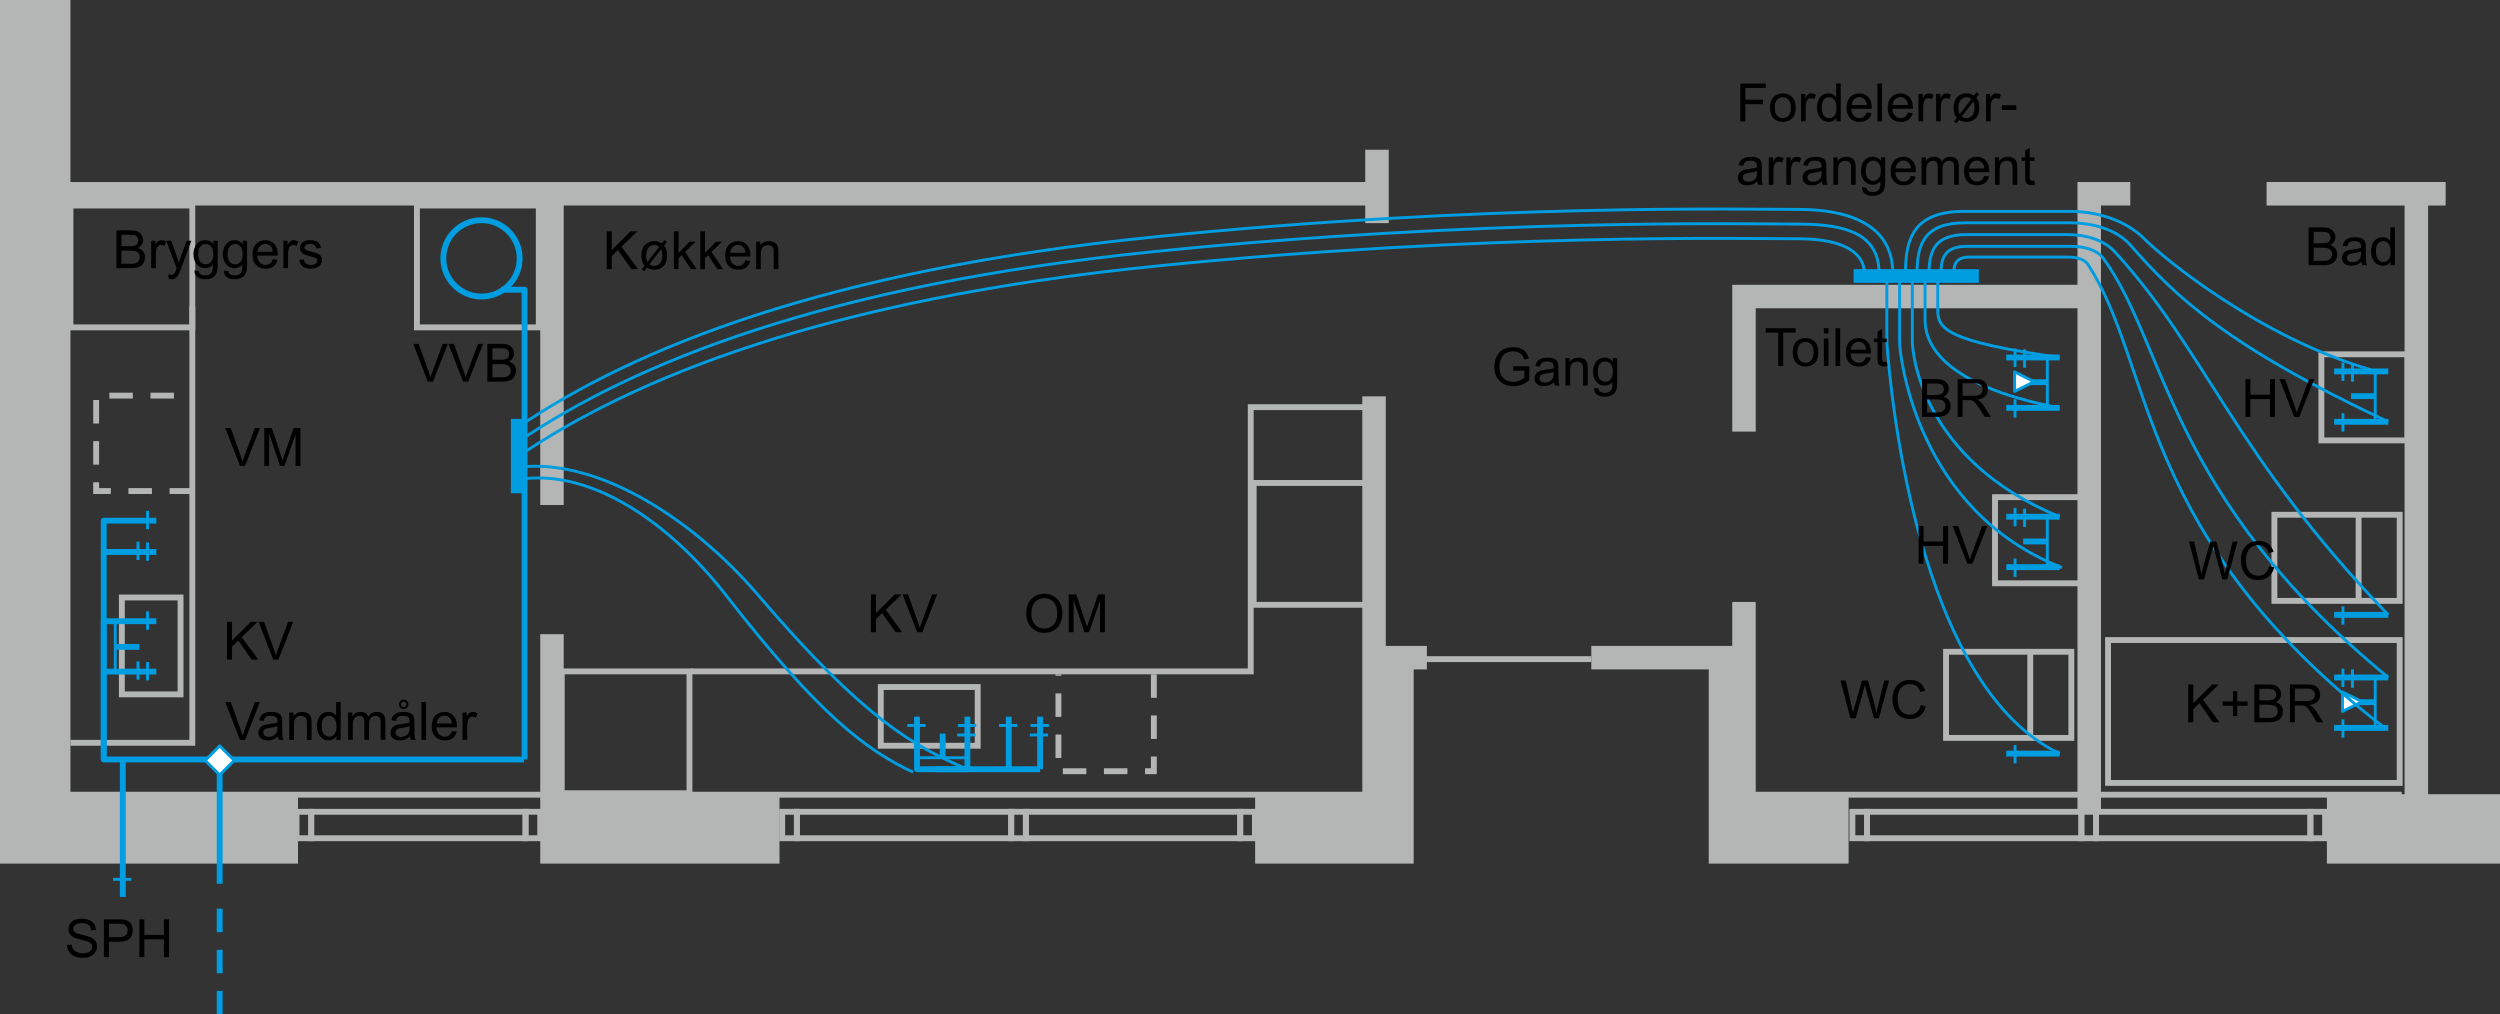 <?xml version="1.0" encoding="UTF-8"?>
<svg xmlns="http://www.w3.org/2000/svg" xmlns:xlink="http://www.w3.org/1999/xlink" width="425.75pt" height="172.75pt" viewBox="0 0 425.75 172.75" version="1.1">
<rect x="0" y="0" width="425.75" height="172.75" fill="#333333" stroke="none"/>
<defs>
<g>
<symbol overflow="visible" id="glyph0-0">
<path style="stroke:none;" d="M 5.625 0 L 5.625 -5.625 L 1.125 -5.625 L 1.125 0 Z M 1.266 -5.484 L 5.484 -5.484 L 5.484 -0.141 L 1.266 -0.141 Z M 1.266 -5.484 "/>
</symbol>
<symbol overflow="visible" id="glyph0-1">
<path style="stroke:none;" d="M 3.109 0 C 3.531 0 3.875 -0.031 4.156 -0.109 C 4.438 -0.188 4.672 -0.281 4.859 -0.422 C 5.047 -0.562 5.219 -0.766 5.344 -1.031 C 5.469 -1.281 5.531 -1.562 5.531 -1.875 C 5.531 -2.234 5.422 -2.562 5.219 -2.844 C 5 -3.125 4.703 -3.312 4.312 -3.422 C 4.609 -3.578 4.844 -3.766 4.984 -4.016 C 5.141 -4.25 5.219 -4.516 5.219 -4.797 C 5.219 -5.094 5.125 -5.375 4.953 -5.641 C 4.781 -5.906 4.547 -6.125 4.25 -6.25 C 3.953 -6.375 3.562 -6.438 3.078 -6.438 L 0.656 -6.438 L 0.656 0 Z M 1.516 -5.688 L 2.797 -5.688 C 3.266 -5.688 3.594 -5.656 3.781 -5.594 C 3.969 -5.531 4.125 -5.422 4.219 -5.266 C 4.312 -5.109 4.375 -4.906 4.375 -4.703 C 4.375 -4.469 4.312 -4.281 4.219 -4.125 C 4.094 -3.984 3.938 -3.875 3.719 -3.812 C 3.562 -3.766 3.281 -3.734 2.906 -3.734 L 1.516 -3.734 Z M 1.516 -2.984 L 3 -2.984 C 3.406 -2.984 3.719 -2.938 3.938 -2.875 C 4.172 -2.797 4.344 -2.672 4.453 -2.5 C 4.578 -2.328 4.641 -2.109 4.641 -1.875 C 4.641 -1.672 4.594 -1.469 4.516 -1.328 C 4.422 -1.156 4.312 -1.047 4.188 -0.969 C 4.062 -0.875 3.891 -0.812 3.703 -0.781 C 3.594 -0.766 3.391 -0.75 3.109 -0.75 L 1.516 -0.75 Z M 1.516 -2.984 "/>
</symbol>
<symbol overflow="visible" id="glyph0-2">
<path style="stroke:none;" d="M 1.375 0 L 1.375 -2.438 C 1.375 -2.766 1.422 -3.078 1.516 -3.359 C 1.562 -3.547 1.672 -3.688 1.797 -3.797 C 1.938 -3.891 2.094 -3.953 2.266 -3.953 C 2.453 -3.953 2.641 -3.891 2.844 -3.781 L 3.125 -4.516 C 2.844 -4.688 2.578 -4.766 2.312 -4.766 C 2.125 -4.766 1.953 -4.719 1.797 -4.609 C 1.641 -4.516 1.469 -4.281 1.297 -3.953 L 1.297 -4.672 L 0.578 -4.672 L 0.578 0 Z M 1.375 0 "/>
</symbol>
<symbol overflow="visible" id="glyph0-3">
<path style="stroke:none;" d="M 1.078 1.891 C 1.328 1.891 1.531 1.828 1.719 1.703 C 1.906 1.578 2.062 1.391 2.203 1.141 C 2.312 0.938 2.453 0.594 2.656 0.078 L 4.422 -4.672 L 3.625 -4.672 L 2.625 -1.938 C 2.5 -1.609 2.391 -1.25 2.297 -0.906 C 2.203 -1.266 2.094 -1.625 1.969 -1.969 L 0.984 -4.672 L 0.141 -4.672 L 1.922 0.016 C 1.875 0.094 1.859 0.156 1.844 0.203 C 1.734 0.516 1.656 0.719 1.609 0.797 C 1.531 0.906 1.453 0.984 1.344 1.047 C 1.234 1.109 1.094 1.141 0.922 1.141 C 0.797 1.141 0.641 1.109 0.469 1.062 L 0.562 1.797 C 0.75 1.859 0.922 1.891 1.078 1.891 Z M 1.078 1.891 "/>
</symbol>
<symbol overflow="visible" id="glyph0-4">
<path style="stroke:none;" d="M 0.938 1.516 C 1.281 1.766 1.734 1.891 2.297 1.891 C 2.766 1.891 3.156 1.797 3.469 1.625 C 3.797 1.453 4.031 1.219 4.172 0.906 C 4.328 0.609 4.406 0.094 4.406 -0.641 L 4.406 -4.672 L 3.672 -4.672 L 3.672 -4.094 C 3.312 -4.547 2.859 -4.766 2.297 -4.766 C 1.906 -4.766 1.531 -4.672 1.234 -4.469 C 0.922 -4.25 0.688 -3.969 0.531 -3.594 C 0.375 -3.219 0.281 -2.812 0.281 -2.359 C 0.281 -1.703 0.453 -1.156 0.812 -0.688 C 1.172 -0.234 1.672 0 2.297 0 C 2.812 0 3.25 -0.203 3.594 -0.609 C 3.594 -0.094 3.578 0.25 3.531 0.391 C 3.469 0.672 3.344 0.859 3.125 1.016 C 2.938 1.156 2.656 1.234 2.281 1.234 C 1.938 1.234 1.672 1.156 1.484 1.016 C 1.328 0.906 1.234 0.734 1.219 0.5 L 0.453 0.391 C 0.438 0.891 0.609 1.266 0.938 1.516 Z M 1.469 -3.688 C 1.703 -3.969 2 -4.109 2.359 -4.109 C 2.719 -4.109 3.031 -3.969 3.281 -3.688 C 3.531 -3.391 3.656 -2.969 3.656 -2.391 C 3.656 -1.797 3.531 -1.359 3.297 -1.078 C 3.047 -0.797 2.734 -0.656 2.375 -0.656 C 2 -0.656 1.703 -0.797 1.453 -1.078 C 1.219 -1.359 1.094 -1.812 1.094 -2.406 C 1.094 -2.984 1.219 -3.406 1.469 -3.688 Z M 1.469 -3.688 "/>
</symbol>
<symbol overflow="visible" id="glyph0-5">
<path style="stroke:none;" d="M 3.297 -0.781 C 3.094 -0.625 2.844 -0.547 2.562 -0.547 C 2.156 -0.547 1.844 -0.688 1.578 -0.953 C 1.312 -1.234 1.172 -1.625 1.141 -2.141 L 4.625 -2.141 C 4.625 -2.219 4.625 -2.297 4.625 -2.344 C 4.625 -3.109 4.422 -3.703 4.031 -4.125 C 3.641 -4.547 3.125 -4.766 2.516 -4.766 C 1.859 -4.766 1.344 -4.547 0.938 -4.125 C 0.531 -3.688 0.328 -3.078 0.328 -2.297 C 0.328 -1.531 0.531 -0.953 0.938 -0.531 C 1.328 -0.109 1.875 0.094 2.562 0.094 C 3.094 0.094 3.531 -0.031 3.891 -0.297 C 4.234 -0.562 4.469 -0.922 4.594 -1.406 L 3.781 -1.516 C 3.656 -1.172 3.5 -0.938 3.297 -0.781 Z M 1.609 -3.75 C 1.844 -4 2.156 -4.125 2.516 -4.125 C 2.922 -4.125 3.234 -3.969 3.484 -3.656 C 3.656 -3.469 3.75 -3.172 3.781 -2.781 L 1.188 -2.781 C 1.219 -3.188 1.344 -3.516 1.609 -3.75 Z M 1.609 -3.75 "/>
</symbol>
<symbol overflow="visible" id="glyph0-6">
<path style="stroke:none;" d="M 0.891 -0.281 C 1.203 -0.031 1.672 0.094 2.281 0.094 C 2.641 0.094 2.969 0.031 3.266 -0.094 C 3.562 -0.219 3.766 -0.391 3.922 -0.625 C 4.078 -0.859 4.156 -1.109 4.156 -1.375 C 4.156 -1.641 4.094 -1.875 3.969 -2.047 C 3.844 -2.234 3.656 -2.359 3.453 -2.469 C 3.219 -2.562 2.828 -2.688 2.281 -2.828 C 1.891 -2.938 1.656 -3 1.578 -3.031 C 1.438 -3.094 1.344 -3.156 1.281 -3.234 C 1.219 -3.328 1.172 -3.422 1.172 -3.516 C 1.172 -3.688 1.266 -3.828 1.406 -3.938 C 1.562 -4.062 1.828 -4.125 2.188 -4.125 C 2.5 -4.125 2.734 -4.047 2.891 -3.922 C 3.062 -3.781 3.172 -3.594 3.203 -3.344 L 3.984 -3.453 C 3.922 -3.766 3.828 -4 3.703 -4.188 C 3.578 -4.359 3.359 -4.516 3.094 -4.609 C 2.812 -4.719 2.5 -4.766 2.141 -4.766 C 1.891 -4.766 1.656 -4.75 1.453 -4.688 C 1.234 -4.609 1.078 -4.531 0.938 -4.453 C 0.781 -4.328 0.641 -4.188 0.562 -4 C 0.453 -3.828 0.406 -3.641 0.406 -3.422 C 0.406 -3.203 0.469 -2.984 0.578 -2.797 C 0.703 -2.625 0.875 -2.469 1.094 -2.359 C 1.328 -2.25 1.719 -2.125 2.297 -1.984 C 2.734 -1.875 3 -1.781 3.109 -1.703 C 3.266 -1.609 3.344 -1.469 3.344 -1.281 C 3.344 -1.094 3.266 -0.922 3.094 -0.781 C 2.906 -0.625 2.641 -0.547 2.281 -0.547 C 1.906 -0.547 1.625 -0.625 1.438 -0.797 C 1.234 -0.969 1.109 -1.203 1.062 -1.516 L 0.281 -1.391 C 0.375 -0.906 0.562 -0.531 0.891 -0.281 Z M 0.891 -0.281 "/>
</symbol>
<symbol overflow="visible" id="glyph0-7">
<path style="stroke:none;" d="M 0.766 -0.906 C 0.984 -0.578 1.297 -0.312 1.688 -0.141 C 2.094 0.031 2.578 0.109 3.156 0.109 C 3.625 0.109 4.031 0.031 4.391 -0.141 C 4.766 -0.312 5.047 -0.547 5.234 -0.844 C 5.438 -1.156 5.531 -1.469 5.531 -1.812 C 5.531 -2.156 5.438 -2.469 5.266 -2.734 C 5.078 -3 4.812 -3.219 4.438 -3.391 C 4.188 -3.5 3.703 -3.641 3.016 -3.797 C 2.328 -3.953 1.891 -4.109 1.734 -4.25 C 1.562 -4.406 1.469 -4.594 1.469 -4.828 C 1.469 -5.094 1.594 -5.312 1.828 -5.516 C 2.062 -5.703 2.438 -5.797 2.969 -5.797 C 3.453 -5.797 3.828 -5.688 4.078 -5.484 C 4.344 -5.281 4.484 -4.969 4.531 -4.562 L 5.344 -4.625 C 5.328 -5 5.234 -5.344 5.031 -5.641 C 4.828 -5.938 4.547 -6.172 4.188 -6.312 C 3.828 -6.469 3.406 -6.547 2.922 -6.547 C 2.5 -6.547 2.094 -6.484 1.75 -6.344 C 1.391 -6.188 1.109 -5.969 0.938 -5.688 C 0.75 -5.406 0.656 -5.109 0.656 -4.766 C 0.656 -4.469 0.734 -4.219 0.875 -3.969 C 1.031 -3.734 1.266 -3.531 1.562 -3.359 C 1.812 -3.234 2.219 -3.109 2.812 -2.969 C 3.406 -2.828 3.781 -2.719 3.953 -2.656 C 4.234 -2.547 4.422 -2.422 4.531 -2.281 C 4.656 -2.125 4.719 -1.938 4.719 -1.75 C 4.719 -1.547 4.656 -1.359 4.531 -1.203 C 4.406 -1.031 4.234 -0.891 3.984 -0.797 C 3.719 -0.688 3.438 -0.641 3.109 -0.641 C 2.75 -0.641 2.422 -0.719 2.141 -0.844 C 1.844 -0.969 1.625 -1.141 1.484 -1.344 C 1.344 -1.547 1.25 -1.812 1.219 -2.141 L 0.406 -2.062 C 0.422 -1.641 0.547 -1.25 0.766 -0.906 Z M 0.766 -0.906 "/>
</symbol>
<symbol overflow="visible" id="glyph0-8">
<path style="stroke:none;" d="M 1.547 0 L 1.547 -2.625 L 3.203 -2.625 C 4.109 -2.625 4.75 -2.812 5.094 -3.188 C 5.438 -3.578 5.609 -4.047 5.609 -4.578 C 5.609 -4.906 5.547 -5.188 5.422 -5.469 C 5.297 -5.719 5.125 -5.938 4.906 -6.078 C 4.688 -6.234 4.422 -6.328 4.109 -6.375 C 3.875 -6.422 3.562 -6.438 3.125 -6.438 L 0.688 -6.438 L 0.688 0 Z M 1.547 -5.688 L 3.188 -5.688 C 3.578 -5.688 3.859 -5.672 3.984 -5.641 C 4.219 -5.578 4.391 -5.438 4.531 -5.25 C 4.656 -5.062 4.734 -4.828 4.734 -4.547 C 4.734 -4.188 4.609 -3.891 4.391 -3.688 C 4.156 -3.484 3.766 -3.391 3.219 -3.391 L 1.547 -3.391 Z M 1.547 -5.688 "/>
</symbol>
<symbol overflow="visible" id="glyph0-9">
<path style="stroke:none;" d="M 1.578 0 L 1.578 -3.031 L 4.906 -3.031 L 4.906 0 L 5.766 0 L 5.766 -6.438 L 4.906 -6.438 L 4.906 -3.781 L 1.578 -3.781 L 1.578 -6.438 L 0.734 -6.438 L 0.734 0 Z M 1.578 0 "/>
</symbol>
<symbol overflow="visible" id="glyph0-10">
<path style="stroke:none;" d="M 1.516 0 L 1.516 -2.234 L 2.562 -3.25 L 4.859 0 L 5.984 0 L 3.172 -3.828 L 5.875 -6.438 L 4.719 -6.438 L 1.516 -3.25 L 1.516 -6.438 L 0.656 -6.438 L 0.656 0 Z M 1.516 0 "/>
</symbol>
<symbol overflow="visible" id="glyph0-11">
<path style="stroke:none;" d="M 3.391 -4.688 C 3.188 -4.75 2.969 -4.766 2.734 -4.766 C 2.156 -4.766 1.641 -4.578 1.219 -4.172 C 0.781 -3.781 0.562 -3.156 0.562 -2.266 C 0.562 -1.859 0.625 -1.5 0.734 -1.172 C 0.812 -0.984 0.938 -0.781 1.109 -0.578 L 0.625 0.031 L 1.047 0.344 L 1.5 -0.25 C 1.859 -0.016 2.281 0.094 2.75 0.094 C 3.312 0.094 3.797 -0.062 4.188 -0.391 C 4.688 -0.812 4.938 -1.453 4.938 -2.328 C 4.938 -2.719 4.891 -3.062 4.812 -3.344 C 4.734 -3.562 4.609 -3.781 4.422 -4.031 L 4.891 -4.641 L 4.469 -4.953 L 4.047 -4.391 C 3.812 -4.516 3.594 -4.609 3.391 -4.688 Z M 1.609 -1.234 C 1.453 -1.531 1.375 -1.891 1.375 -2.328 C 1.375 -2.922 1.516 -3.359 1.766 -3.656 C 2.031 -3.953 2.359 -4.109 2.75 -4.109 C 3.047 -4.109 3.328 -4.016 3.594 -3.812 Z M 4.078 -2.922 C 4.109 -2.75 4.125 -2.562 4.125 -2.344 C 4.125 -1.75 4 -1.297 3.734 -1 C 3.469 -0.703 3.125 -0.547 2.719 -0.547 C 2.438 -0.547 2.172 -0.641 1.938 -0.812 L 3.922 -3.391 C 4 -3.188 4.062 -3.047 4.078 -2.922 Z M 4.078 -2.922 "/>
</symbol>
<symbol overflow="visible" id="glyph0-12">
<path style="stroke:none;" d="M 1.391 0 L 1.391 -1.859 L 1.938 -2.391 L 3.484 0 L 4.469 0 L 2.5 -2.938 L 4.281 -4.672 L 3.266 -4.672 L 1.391 -2.766 L 1.391 -6.438 L 0.594 -6.438 L 0.594 0 Z M 1.391 0 "/>
</symbol>
<symbol overflow="visible" id="glyph0-13">
<path style="stroke:none;" d="M 1.391 0 L 1.391 -2.547 C 1.391 -3.156 1.516 -3.562 1.75 -3.766 C 2 -3.984 2.281 -4.094 2.625 -4.094 C 2.828 -4.094 3.016 -4.047 3.172 -3.938 C 3.328 -3.859 3.438 -3.719 3.5 -3.562 C 3.562 -3.406 3.594 -3.156 3.594 -2.828 L 3.594 0 L 4.391 0 L 4.391 -2.875 C 4.391 -3.234 4.359 -3.484 4.344 -3.641 C 4.297 -3.859 4.219 -4.062 4.094 -4.219 C 3.984 -4.391 3.797 -4.516 3.562 -4.609 C 3.328 -4.719 3.062 -4.766 2.797 -4.766 C 2.141 -4.766 1.641 -4.516 1.312 -4 L 1.312 -4.672 L 0.594 -4.672 L 0.594 0 Z M 1.391 0 "/>
</symbol>
<symbol overflow="visible" id="glyph0-14">
<path style="stroke:none;" d="M 3.406 0 L 5.938 -6.438 L 5.062 -6.438 L 3.328 -1.766 C 3.188 -1.406 3.078 -1.062 2.984 -0.719 C 2.875 -1.031 2.766 -1.391 2.641 -1.766 L 0.969 -6.438 L 0.031 -6.438 L 2.531 0 Z M 3.406 0 "/>
</symbol>
<symbol overflow="visible" id="glyph0-15">
<path style="stroke:none;" d="M 3.797 0 L 4.625 0 C 4.531 -0.188 4.469 -0.375 4.422 -0.562 C 4.406 -0.75 4.391 -1.219 4.391 -1.953 L 4.391 -3 C 4.391 -3.359 4.375 -3.594 4.344 -3.734 C 4.297 -3.953 4.219 -4.125 4.094 -4.281 C 3.984 -4.422 3.797 -4.531 3.547 -4.625 C 3.297 -4.719 2.969 -4.766 2.578 -4.766 C 2.172 -4.766 1.812 -4.719 1.516 -4.609 C 1.203 -4.484 0.969 -4.344 0.812 -4.125 C 0.641 -3.938 0.531 -3.656 0.453 -3.328 L 1.234 -3.219 C 1.312 -3.562 1.453 -3.781 1.625 -3.922 C 1.812 -4.047 2.078 -4.109 2.453 -4.109 C 2.859 -4.109 3.156 -4.016 3.359 -3.844 C 3.516 -3.719 3.578 -3.484 3.578 -3.172 C 3.578 -3.141 3.578 -3.062 3.578 -2.969 C 3.281 -2.859 2.812 -2.766 2.156 -2.688 C 1.859 -2.656 1.625 -2.609 1.453 -2.578 C 1.25 -2.516 1.062 -2.438 0.891 -2.312 C 0.719 -2.203 0.578 -2.047 0.484 -1.859 C 0.375 -1.672 0.328 -1.453 0.328 -1.234 C 0.328 -0.844 0.453 -0.516 0.734 -0.281 C 1.016 -0.031 1.406 0.094 1.922 0.094 C 2.234 0.094 2.531 0.047 2.797 -0.047 C 3.062 -0.156 3.344 -0.328 3.641 -0.578 C 3.672 -0.359 3.719 -0.172 3.797 0 Z M 3.578 -2.047 C 3.578 -1.703 3.531 -1.438 3.453 -1.266 C 3.344 -1.031 3.172 -0.859 2.922 -0.719 C 2.688 -0.578 2.422 -0.516 2.109 -0.516 C 1.797 -0.516 1.562 -0.594 1.406 -0.734 C 1.25 -0.875 1.172 -1.047 1.172 -1.266 C 1.172 -1.391 1.203 -1.516 1.281 -1.625 C 1.344 -1.75 1.453 -1.828 1.594 -1.891 C 1.734 -1.938 1.969 -2 2.281 -2.047 C 2.859 -2.125 3.297 -2.219 3.578 -2.344 Z M 3.578 -2.047 "/>
</symbol>
<symbol overflow="visible" id="glyph0-16">
<path style="stroke:none;" d="M 4.344 0 L 4.344 -6.438 L 3.562 -6.438 L 3.562 -4.125 C 3.422 -4.312 3.234 -4.469 3.016 -4.594 C 2.797 -4.703 2.547 -4.766 2.266 -4.766 C 1.875 -4.766 1.531 -4.672 1.219 -4.469 C 0.922 -4.266 0.688 -3.984 0.531 -3.594 C 0.375 -3.219 0.297 -2.797 0.297 -2.328 C 0.297 -1.859 0.391 -1.438 0.562 -1.062 C 0.734 -0.703 0.969 -0.406 1.281 -0.203 C 1.594 0 1.938 0.094 2.297 0.094 C 2.875 0.094 3.312 -0.141 3.609 -0.594 L 3.609 0 Z M 1.453 -3.688 C 1.703 -3.969 1.984 -4.109 2.344 -4.109 C 2.703 -4.109 3 -3.953 3.266 -3.656 C 3.5 -3.359 3.625 -2.891 3.625 -2.266 C 3.625 -1.688 3.516 -1.25 3.266 -0.969 C 3.031 -0.688 2.734 -0.547 2.375 -0.547 C 2.031 -0.547 1.734 -0.688 1.484 -0.984 C 1.234 -1.281 1.109 -1.734 1.109 -2.328 C 1.109 -2.938 1.219 -3.391 1.453 -3.688 Z M 1.453 -3.688 "/>
</symbol>
<symbol overflow="visible" id="glyph0-17">
<path style="stroke:none;" d="M 1.391 0 L 1.391 -2.422 C 1.391 -2.844 1.438 -3.172 1.516 -3.391 C 1.609 -3.625 1.734 -3.781 1.922 -3.906 C 2.109 -4.016 2.328 -4.094 2.531 -4.094 C 2.828 -4.094 3.047 -4 3.172 -3.828 C 3.297 -3.641 3.359 -3.391 3.359 -3.031 L 3.359 0 L 4.156 0 L 4.156 -2.703 C 4.156 -3.188 4.266 -3.531 4.484 -3.766 C 4.703 -3.984 4.984 -4.094 5.297 -4.094 C 5.484 -4.094 5.641 -4.047 5.781 -3.953 C 5.906 -3.875 6.016 -3.766 6.062 -3.625 C 6.109 -3.484 6.141 -3.266 6.141 -2.938 L 6.141 0 L 6.938 0 L 6.938 -3.203 C 6.938 -3.734 6.797 -4.125 6.547 -4.391 C 6.297 -4.641 5.953 -4.766 5.484 -4.766 C 4.891 -4.766 4.406 -4.5 4.031 -3.953 C 3.938 -4.219 3.781 -4.406 3.562 -4.547 C 3.344 -4.703 3.062 -4.766 2.719 -4.766 C 2.406 -4.766 2.141 -4.703 1.891 -4.562 C 1.641 -4.422 1.453 -4.234 1.312 -4.016 L 1.312 -4.672 L 0.594 -4.672 L 0.594 0 Z M 1.391 0 "/>
</symbol>
<symbol overflow="visible" id="glyph0-18">
<path style="stroke:none;" d="M 3.797 0 L 4.625 0 C 4.531 -0.188 4.469 -0.375 4.422 -0.562 C 4.406 -0.75 4.391 -1.219 4.391 -1.953 L 4.391 -3 C 4.391 -3.359 4.375 -3.594 4.344 -3.734 C 4.297 -3.953 4.219 -4.125 4.094 -4.281 C 3.984 -4.422 3.797 -4.531 3.547 -4.625 C 3.297 -4.719 2.969 -4.766 2.578 -4.766 C 2.172 -4.766 1.812 -4.719 1.516 -4.609 C 1.203 -4.484 0.969 -4.344 0.812 -4.125 C 0.641 -3.938 0.531 -3.656 0.453 -3.328 L 1.234 -3.219 C 1.312 -3.562 1.453 -3.781 1.625 -3.922 C 1.812 -4.047 2.078 -4.109 2.453 -4.109 C 2.859 -4.109 3.156 -4.016 3.359 -3.844 C 3.516 -3.719 3.578 -3.484 3.578 -3.172 C 3.578 -3.141 3.578 -3.062 3.578 -2.969 C 3.281 -2.859 2.812 -2.766 2.156 -2.688 C 1.859 -2.656 1.625 -2.609 1.453 -2.578 C 1.25 -2.516 1.062 -2.438 0.891 -2.312 C 0.719 -2.203 0.578 -2.047 0.484 -1.859 C 0.375 -1.672 0.328 -1.453 0.328 -1.234 C 0.328 -0.844 0.453 -0.516 0.734 -0.281 C 1.016 -0.031 1.406 0.094 1.922 0.094 C 2.234 0.094 2.531 0.047 2.797 -0.047 C 3.062 -0.156 3.344 -0.328 3.641 -0.578 C 3.672 -0.359 3.719 -0.172 3.797 0 Z M 3.578 -2.047 C 3.578 -1.703 3.531 -1.438 3.453 -1.266 C 3.344 -1.031 3.172 -0.859 2.922 -0.719 C 2.688 -0.578 2.422 -0.516 2.109 -0.516 C 1.797 -0.516 1.562 -0.594 1.406 -0.734 C 1.25 -0.875 1.172 -1.047 1.172 -1.266 C 1.172 -1.391 1.203 -1.516 1.281 -1.625 C 1.344 -1.75 1.453 -1.828 1.594 -1.891 C 1.734 -1.938 1.969 -2 2.281 -2.047 C 2.859 -2.125 3.297 -2.219 3.578 -2.344 Z M 2 -5.484 C 2.156 -5.328 2.344 -5.25 2.578 -5.25 C 2.781 -5.25 2.969 -5.328 3.125 -5.484 C 3.281 -5.641 3.359 -5.828 3.359 -6.062 C 3.359 -6.266 3.281 -6.469 3.125 -6.625 C 2.969 -6.781 2.781 -6.859 2.562 -6.859 C 2.344 -6.859 2.172 -6.781 2.016 -6.625 C 1.859 -6.469 1.781 -6.281 1.781 -6.078 C 1.781 -5.828 1.859 -5.641 2 -5.484 Z M 2.25 -6.406 C 2.344 -6.484 2.453 -6.531 2.578 -6.531 C 2.703 -6.531 2.812 -6.484 2.891 -6.391 C 2.984 -6.297 3.047 -6.188 3.047 -6.062 C 3.047 -5.922 2.984 -5.812 2.891 -5.719 C 2.812 -5.625 2.703 -5.578 2.578 -5.578 C 2.453 -5.578 2.344 -5.625 2.25 -5.719 C 2.156 -5.812 2.109 -5.938 2.109 -6.062 C 2.109 -6.188 2.156 -6.297 2.25 -6.406 Z M 2.25 -6.406 "/>
</symbol>
<symbol overflow="visible" id="glyph0-19">
<path style="stroke:none;" d="M 1.375 0 L 1.375 -6.438 L 0.578 -6.438 L 0.578 0 Z M 1.375 0 "/>
</symbol>
<symbol overflow="visible" id="glyph0-20">
<path style="stroke:none;" d="M 5.594 -2.531 L 5.594 -1.328 C 5.422 -1.156 5.141 -1.016 4.797 -0.859 C 4.453 -0.719 4.094 -0.641 3.719 -0.641 C 3.297 -0.641 2.891 -0.734 2.516 -0.922 C 2.141 -1.109 1.859 -1.406 1.656 -1.797 C 1.453 -2.172 1.359 -2.656 1.359 -3.234 C 1.359 -3.703 1.438 -4.141 1.609 -4.531 C 1.703 -4.766 1.844 -4.984 2 -5.172 C 2.188 -5.375 2.406 -5.531 2.703 -5.641 C 2.984 -5.766 3.328 -5.828 3.703 -5.828 C 4.031 -5.828 4.328 -5.766 4.594 -5.656 C 4.859 -5.547 5.062 -5.391 5.219 -5.203 C 5.359 -5.016 5.469 -4.766 5.578 -4.422 L 6.344 -4.641 C 6.234 -5.078 6.062 -5.422 5.844 -5.703 C 5.641 -5.969 5.344 -6.172 4.969 -6.328 C 4.594 -6.484 4.172 -6.547 3.703 -6.547 C 3.062 -6.547 2.5 -6.422 2 -6.156 C 1.516 -5.891 1.141 -5.484 0.875 -4.953 C 0.609 -4.406 0.484 -3.812 0.484 -3.188 C 0.484 -2.562 0.609 -1.984 0.875 -1.469 C 1.141 -0.969 1.531 -0.562 2.047 -0.297 C 2.562 -0.031 3.125 0.109 3.766 0.109 C 4.234 0.109 4.703 0.031 5.141 -0.141 C 5.578 -0.312 6.016 -0.562 6.438 -0.906 L 6.438 -3.281 L 3.703 -3.281 L 3.703 -2.531 Z M 5.594 -2.531 "/>
</symbol>
<symbol overflow="visible" id="glyph0-21">
<path style="stroke:none;" d="M 0.797 -1.531 C 1.047 -1.031 1.406 -0.625 1.891 -0.328 C 2.359 -0.031 2.906 0.109 3.516 0.109 C 4.078 0.109 4.594 -0.031 5.078 -0.281 C 5.562 -0.562 5.938 -0.938 6.203 -1.453 C 6.469 -1.969 6.594 -2.562 6.594 -3.219 C 6.594 -3.859 6.469 -4.422 6.219 -4.938 C 5.969 -5.438 5.609 -5.844 5.125 -6.125 C 4.656 -6.406 4.109 -6.547 3.516 -6.547 C 2.609 -6.547 1.875 -6.25 1.297 -5.641 C 0.719 -5.047 0.438 -4.203 0.438 -3.125 C 0.438 -2.578 0.562 -2.031 0.797 -1.531 Z M 1.969 -5.188 C 2.406 -5.609 2.922 -5.812 3.516 -5.812 C 3.953 -5.812 4.328 -5.703 4.672 -5.484 C 5.016 -5.281 5.281 -4.984 5.438 -4.578 C 5.625 -4.188 5.719 -3.734 5.719 -3.219 C 5.719 -2.391 5.516 -1.75 5.094 -1.297 C 4.688 -0.844 4.156 -0.625 3.516 -0.625 C 2.875 -0.625 2.359 -0.844 1.938 -1.281 C 1.516 -1.734 1.312 -2.344 1.312 -3.125 C 1.312 -4.094 1.531 -4.781 1.969 -5.188 Z M 1.969 -5.188 "/>
</symbol>
<symbol overflow="visible" id="glyph0-22">
<path style="stroke:none;" d="M 1.5 0 L 1.5 -5.484 L 3.359 0 L 4.125 0 L 6 -5.391 L 6 0 L 6.828 0 L 6.828 -6.438 L 5.672 -6.438 L 4.125 -1.969 C 3.969 -1.5 3.859 -1.156 3.781 -0.922 C 3.719 -1.141 3.625 -1.453 3.469 -1.875 L 1.953 -6.438 L 0.672 -6.438 L 0.672 0 Z M 1.5 0 "/>
</symbol>
<symbol overflow="visible" id="glyph0-23">
<path style="stroke:none;" d="M 2.688 0 L 4.047 -4.906 C 4.109 -5.125 4.172 -5.375 4.25 -5.672 C 4.266 -5.578 4.344 -5.312 4.453 -4.906 L 5.812 0 L 6.641 0 L 8.391 -6.438 L 7.547 -6.438 L 6.531 -2.297 C 6.406 -1.766 6.297 -1.312 6.203 -0.906 C 6.094 -1.609 5.938 -2.375 5.703 -3.172 L 4.781 -6.438 L 3.75 -6.438 L 2.531 -2.094 C 2.5 -1.984 2.406 -1.578 2.234 -0.906 C 2.156 -1.344 2.062 -1.766 1.969 -2.219 L 0.984 -6.438 L 0.109 -6.438 L 1.797 0 Z M 2.688 0 "/>
</symbol>
<symbol overflow="visible" id="glyph0-24">
<path style="stroke:none;" d="M 4.609 -1.031 C 4.281 -0.75 3.875 -0.625 3.406 -0.625 C 3.016 -0.625 2.641 -0.719 2.312 -0.922 C 1.984 -1.125 1.734 -1.438 1.578 -1.844 C 1.406 -2.25 1.328 -2.734 1.328 -3.281 C 1.328 -3.703 1.391 -4.109 1.531 -4.516 C 1.672 -4.906 1.906 -5.234 2.234 -5.469 C 2.562 -5.703 2.984 -5.828 3.469 -5.828 C 3.906 -5.828 4.25 -5.719 4.547 -5.5 C 4.828 -5.297 5.047 -4.953 5.188 -4.484 L 6.031 -4.688 C 5.859 -5.281 5.547 -5.734 5.109 -6.062 C 4.672 -6.391 4.125 -6.547 3.484 -6.547 C 2.922 -6.547 2.406 -6.422 1.922 -6.172 C 1.453 -5.906 1.094 -5.531 0.844 -5.016 C 0.578 -4.531 0.453 -3.938 0.453 -3.266 C 0.453 -2.656 0.562 -2.078 0.797 -1.547 C 1.016 -1.016 1.344 -0.609 1.781 -0.312 C 2.219 -0.031 2.781 0.109 3.469 0.109 C 4.141 0.109 4.703 -0.078 5.172 -0.438 C 5.641 -0.812 5.953 -1.344 6.141 -2.047 L 5.281 -2.266 C 5.172 -1.719 4.938 -1.312 4.609 -1.031 Z M 4.609 -1.031 "/>
</symbol>
<symbol overflow="visible" id="glyph0-25">
<path style="stroke:none;" d="M 3 -1.047 L 3 -2.812 L 4.766 -2.812 L 4.766 -3.547 L 3 -3.547 L 3 -5.297 L 2.266 -5.297 L 2.266 -3.547 L 0.5 -3.547 L 0.5 -2.812 L 2.266 -2.812 L 2.266 -1.047 Z M 3 -1.047 "/>
</symbol>
<symbol overflow="visible" id="glyph0-26">
<path style="stroke:none;" d="M 1.562 0 L 1.562 -2.859 L 2.562 -2.859 C 2.766 -2.859 2.938 -2.859 3.031 -2.828 C 3.156 -2.797 3.281 -2.75 3.422 -2.656 C 3.547 -2.578 3.688 -2.438 3.859 -2.234 C 4 -2.031 4.219 -1.734 4.469 -1.344 L 5.312 0 L 6.375 0 L 5.266 -1.75 C 5.047 -2.094 4.812 -2.391 4.562 -2.609 C 4.453 -2.719 4.281 -2.828 4.047 -2.938 C 4.656 -3.016 5.125 -3.219 5.422 -3.531 C 5.719 -3.844 5.859 -4.234 5.859 -4.688 C 5.859 -5.047 5.766 -5.359 5.594 -5.656 C 5.406 -5.953 5.172 -6.156 4.875 -6.266 C 4.578 -6.391 4.141 -6.438 3.562 -6.438 L 0.719 -6.438 L 0.719 0 Z M 1.562 -5.734 L 3.594 -5.734 C 4.078 -5.734 4.422 -5.641 4.641 -5.438 C 4.875 -5.234 4.984 -5 4.984 -4.688 C 4.984 -4.484 4.922 -4.281 4.812 -4.109 C 4.688 -3.938 4.531 -3.797 4.312 -3.719 C 4.094 -3.641 3.781 -3.594 3.391 -3.594 L 1.562 -3.594 Z M 1.562 -5.734 "/>
</symbol>
<symbol overflow="visible" id="glyph0-27">
<path style="stroke:none;" d="M 3.188 0 L 3.188 -5.688 L 5.312 -5.688 L 5.312 -6.438 L 0.203 -6.438 L 0.203 -5.688 L 2.328 -5.688 L 2.328 0 Z M 3.188 0 "/>
</symbol>
<symbol overflow="visible" id="glyph0-28">
<path style="stroke:none;" d="M 0.906 -0.531 C 1.312 -0.109 1.844 0.094 2.484 0.094 C 2.891 0.094 3.266 0 3.625 -0.188 C 3.953 -0.375 4.219 -0.641 4.406 -0.984 C 4.578 -1.328 4.672 -1.797 4.672 -2.406 C 4.672 -3.141 4.469 -3.719 4.062 -4.141 C 3.656 -4.562 3.125 -4.766 2.484 -4.766 C 1.906 -4.766 1.422 -4.594 1.016 -4.25 C 0.547 -3.828 0.297 -3.188 0.297 -2.344 C 0.297 -1.547 0.5 -0.938 0.906 -0.531 Z M 1.5 -3.672 C 1.766 -3.969 2.094 -4.109 2.484 -4.109 C 2.875 -4.109 3.203 -3.969 3.469 -3.672 C 3.719 -3.375 3.859 -2.938 3.859 -2.359 C 3.859 -1.75 3.719 -1.297 3.469 -1 C 3.203 -0.703 2.875 -0.547 2.484 -0.547 C 2.094 -0.547 1.766 -0.688 1.5 -0.984 C 1.234 -1.281 1.109 -1.734 1.109 -2.328 C 1.109 -2.922 1.234 -3.375 1.5 -3.672 Z M 1.5 -3.672 "/>
</symbol>
<symbol overflow="visible" id="glyph0-29">
<path style="stroke:none;" d="M 1.391 -5.547 L 1.391 -6.438 L 0.594 -6.438 L 0.594 -5.547 Z M 1.391 0 L 1.391 -4.672 L 0.594 -4.672 L 0.594 0 Z M 1.391 0 "/>
</symbol>
<symbol overflow="visible" id="glyph0-30">
<path style="stroke:none;" d="M 1.969 -0.672 C 1.859 -0.672 1.766 -0.688 1.703 -0.734 C 1.641 -0.781 1.594 -0.812 1.562 -0.891 C 1.531 -0.953 1.516 -1.094 1.516 -1.328 L 1.516 -4.062 L 2.312 -4.062 L 2.312 -4.672 L 1.516 -4.672 L 1.516 -6.297 L 0.734 -5.828 L 0.734 -4.672 L 0.141 -4.672 L 0.141 -4.062 L 0.734 -4.062 L 0.734 -1.375 C 0.734 -0.891 0.766 -0.578 0.828 -0.438 C 0.891 -0.281 1 -0.156 1.156 -0.078 C 1.312 0.016 1.531 0.062 1.828 0.062 C 2 0.062 2.203 0.031 2.422 -0.016 L 2.312 -0.703 C 2.172 -0.688 2.047 -0.672 1.969 -0.672 Z M 1.969 -0.672 "/>
</symbol>
<symbol overflow="visible" id="glyph0-31">
<path style="stroke:none;" d="M 1.594 0 L 1.594 -2.922 L 4.609 -2.922 L 4.609 -3.688 L 1.594 -3.688 L 1.594 -5.688 L 5.078 -5.688 L 5.078 -6.438 L 0.734 -6.438 L 0.734 0 Z M 1.594 0 "/>
</symbol>
<symbol overflow="visible" id="glyph0-32">
<path style="stroke:none;" d="M 2.734 -1.938 L 2.734 -2.734 L 0.281 -2.734 L 0.281 -1.938 Z M 2.734 -1.938 "/>
</symbol>
</g>
<clipPath id="clip1">
  <path d="M 386 31 L 425.75 31 L 425.75 148 L 386 148 Z M 386 31 "/>
</clipPath>
<clipPath id="clip2">
  <path d="M 36 151 L 38 151 L 38 172.75 L 36 172.75 Z M 36 151 "/>
</clipPath>
</defs>
<g id="surface1">
<path style="fill:none;stroke-width:10;stroke-linecap:butt;stroke-linejoin:miter;stroke:rgb(70.506%,70.897%,70.897%);stroke-opacity:1;stroke-miterlimit:4;" d="M 307.5 545 L 207.5 545 L 207.5 710 L 307.5 710 Z M 307.5 545 " transform="matrix(0.1,0,0,-0.1,0,172.75)"/>
<path style="fill:none;stroke-width:10;stroke-linecap:butt;stroke-linejoin:miter;stroke:rgb(70.506%,70.897%,70.897%);stroke-opacity:1;stroke-dasharray:40,30;stroke-miterlimit:4;" d="M 1965 579.141 L 1965 414.141 L 1802.5 414.141 L 1802.5 579.141 " transform="matrix(0.1,0,0,-0.1,0,172.75)"/>
<path style="fill:none;stroke-width:10;stroke-linecap:butt;stroke-linejoin:miter;stroke:rgb(70.506%,70.897%,70.897%);stroke-opacity:1;stroke-dasharray:40,30;stroke-miterlimit:4;" d="M 328.75 891.25 L 163.75 891.25 L 163.75 1053.75 L 328.75 1053.75 " transform="matrix(0.1,0,0,-0.1,0,172.75)"/>
<path style="fill:none;stroke-width:10;stroke-linecap:butt;stroke-linejoin:miter;stroke:rgb(70.506%,70.897%,70.897%);stroke-opacity:1;stroke-miterlimit:4;" d="M 1665 557.5 L 1665 457.5 L 1500 457.5 L 1500 557.5 Z M 1665 557.5 " transform="matrix(0.1,0,0,-0.1,0,172.75)"/>
<path style="fill:none;stroke-width:10;stroke-linecap:butt;stroke-linejoin:miter;stroke:rgb(70.506%,70.897%,70.897%);stroke-opacity:1;stroke-miterlimit:4;" d="M 327.5 1205 L 327.5 462.5 L 120 462.5 " transform="matrix(0.1,0,0,-0.1,0,172.75)"/>
<path style="fill:none;stroke-width:10;stroke-linecap:butt;stroke-linejoin:miter;stroke:rgb(70.506%,70.897%,70.897%);stroke-opacity:1;stroke-miterlimit:4;" d="M 327.5 1170 L 120 1170 L 120 1377.5 L 327.5 1377.5 Z M 327.5 1170 " transform="matrix(0.1,0,0,-0.1,0,172.75)"/>
<path style="fill:none;stroke-width:10;stroke-linecap:butt;stroke-linejoin:miter;stroke:rgb(70.506%,70.897%,70.897%);stroke-opacity:1;stroke-miterlimit:4;" d="M 1174.18 376.641 L 956.68 376.641 L 956.68 584.141 L 1174.18 584.141 Z M 1174.18 376.641 " transform="matrix(0.1,0,0,-0.1,0,172.75)"/>
<path style="fill:none;stroke-width:10;stroke-linecap:butt;stroke-linejoin:miter;stroke:rgb(70.506%,70.897%,70.897%);stroke-opacity:1;stroke-miterlimit:4;" d="M 917.5 1170 L 710 1170 L 710 1377.5 L 917.5 1377.5 Z M 917.5 1170 " transform="matrix(0.1,0,0,-0.1,0,172.75)"/>
<path style="fill:none;stroke-width:10;stroke-linecap:butt;stroke-linejoin:miter;stroke:rgb(70.506%,70.897%,70.897%);stroke-opacity:1;stroke-miterlimit:4;" d="M 2342.5 697.5 L 2135 697.5 L 2135 905 L 2342.5 905 Z M 2342.5 697.5 " transform="matrix(0.1,0,0,-0.1,0,172.75)"/>
<path style=" stroke:none;fill-rule:nonzero;fill:rgb(70.506%,70.897%,70.897%);fill-opacity:1;" d="M 12 35 L 92 35 L 92 86 L 96 86 L 96 35 L 232.5 35 L 232.5 38 L 236.5 38 L 236.5 25.5 L 232.5 25.5 L 232.5 31 L 12 31 L 12 0 L 0 0 L 0 147.074 L 50.75 147.074 L 50.75 135.25 L 12 135.25 L 12 35 "/>
<g clip-path="url(#clip1)" clip-rule="nonzero">
<path style=" stroke:none;fill-rule:nonzero;fill:rgb(70.506%,70.897%,70.897%);fill-opacity:1;" d="M 413.5 135.25 L 413.5 35 L 416.496 35 L 416.496 31 L 386 31 L 386 35 L 409.5 35 L 409.5 135.25 L 396.27 135.25 L 396.27 147.074 L 425.75 147.074 L 425.75 135.25 L 413.5 135.25 "/>
</g>
<path style=" stroke:none;fill-rule:nonzero;fill:rgb(70.506%,70.897%,70.897%);fill-opacity:1;" d="M 96 108 L 92 108 L 92 147.074 L 132.75 147.074 L 132.75 135.25 L 96 135.25 L 96 108 "/>
<path style=" stroke:none;fill-rule:nonzero;fill:rgb(70.506%,70.897%,70.897%);fill-opacity:1;" d="M 299 102.516 L 295 102.516 L 295 110 L 271 110 L 271 114 L 291 114 L 291 147.074 L 314.82 147.074 L 314.82 135.25 L 299 135.25 L 299 102.516 "/>
<path style=" stroke:none;fill-rule:nonzero;fill:rgb(70.506%,70.897%,70.897%);fill-opacity:1;" d="M 353.793 31 L 353.793 48.5 L 295 48.5 L 295 73.5 L 299 73.5 L 299 52.5 L 353.793 52.5 L 353.793 138.164 L 357.793 138.164 L 357.793 35 L 362.789 35 L 362.789 31 L 353.793 31 "/>
<path style=" stroke:none;fill-rule:nonzero;fill:rgb(70.506%,70.897%,70.897%);fill-opacity:1;" d="M 240.75 110 L 236 110 L 236 67.5 L 232 67.5 L 232 135.25 L 213.75 135.25 L 213.75 147.074 L 240.75 147.074 L 240.75 114 L 242.996 114 L 242.996 110 L 240.75 110 "/>
<path style="fill:none;stroke-width:10;stroke-linecap:butt;stroke-linejoin:miter;stroke:rgb(70.506%,70.897%,70.897%);stroke-opacity:1;stroke-miterlimit:4;" d="M 1176.68 584.141 L 2130 584.141 L 2130 1034.141 L 2343.32 1034.141 " transform="matrix(0.1,0,0,-0.1,0,172.75)"/>
<path style="fill:none;stroke-width:10;stroke-linecap:butt;stroke-linejoin:miter;stroke:rgb(70.506%,70.897%,70.897%);stroke-opacity:1;stroke-miterlimit:4;" d="M 3527.5 470.82 L 3314.141 470.82 L 3314.141 617.5 L 3527.5 617.5 Z M 3527.5 470.82 " transform="matrix(0.1,0,0,-0.1,0,172.75)"/>
<path style="fill:none;stroke-width:10;stroke-linecap:butt;stroke-linejoin:miter;stroke:rgb(70.506%,70.897%,70.897%);stroke-opacity:1;stroke-miterlimit:4;" d="M 3544.18 734.141 L 3397.5 734.141 L 3397.5 880.82 L 3544.18 880.82 Z M 3544.18 734.141 " transform="matrix(0.1,0,0,-0.1,0,172.75)"/>
<path style="fill:none;stroke-width:10;stroke-linecap:butt;stroke-linejoin:miter;stroke:rgb(70.506%,70.897%,70.897%);stroke-opacity:1;stroke-miterlimit:4;" d="M 4100 977.5 L 3953.32 977.5 L 3953.32 1124.141 L 4100 1124.141 Z M 4100 977.5 " transform="matrix(0.1,0,0,-0.1,0,172.75)"/>
<path style="fill:none;stroke-width:10;stroke-linecap:butt;stroke-linejoin:miter;stroke:rgb(70.506%,70.897%,70.897%);stroke-opacity:1;stroke-miterlimit:4;" d="M 3457.5 617.5 L 3457.5 470.82 " transform="matrix(0.1,0,0,-0.1,0,172.75)"/>
<path style="fill:none;stroke-width:10;stroke-linecap:butt;stroke-linejoin:miter;stroke:rgb(70.506%,70.897%,70.897%);stroke-opacity:1;stroke-miterlimit:4;" d="M 4086.68 704.18 L 3873.32 704.18 L 3873.32 850.859 L 4086.68 850.859 Z M 4086.68 704.18 " transform="matrix(0.1,0,0,-0.1,0,172.75)"/>
<path style="fill:none;stroke-width:10;stroke-linecap:butt;stroke-linejoin:miter;stroke:rgb(70.506%,70.897%,70.897%);stroke-opacity:1;stroke-miterlimit:4;" d="M 4086.68 394.18 L 3590 394.18 L 3590 637.5 L 4086.68 637.5 Z M 4086.68 394.18 " transform="matrix(0.1,0,0,-0.1,0,172.75)"/>
<path style="fill:none;stroke-width:10;stroke-linecap:butt;stroke-linejoin:miter;stroke:rgb(70.506%,70.897%,70.897%);stroke-opacity:1;stroke-miterlimit:4;" d="M 4016.68 850.859 L 4016.68 704.18 " transform="matrix(0.1,0,0,-0.1,0,172.75)"/>
<path style="fill:none;stroke-width:10;stroke-linecap:butt;stroke-linejoin:miter;stroke:rgb(70.506%,70.897%,70.897%);stroke-opacity:1;stroke-miterlimit:4;" d="M 112.5 374.141 L 2380.039 374.141 " transform="matrix(0.1,0,0,-0.1,0,172.75)"/>
<path style="fill:none;stroke-width:10;stroke-linecap:butt;stroke-linejoin:miter;stroke:rgb(70.506%,70.897%,70.897%);stroke-opacity:1;stroke-miterlimit:4;" d="M 2953.359 374.141 L 4090.039 374.141 " transform="matrix(0.1,0,0,-0.1,0,172.75)"/>
<path style="fill:none;stroke-width:10;stroke-linecap:butt;stroke-linejoin:miter;stroke:rgb(70.506%,70.897%,70.897%);stroke-opacity:1;stroke-miterlimit:4;" d="M 530 300 L 505 300 L 505 345 L 530 345 Z M 530 300 " transform="matrix(0.1,0,0,-0.1,0,172.75)"/>
<path style="fill:none;stroke-width:10;stroke-linecap:butt;stroke-linejoin:miter;stroke:rgb(70.506%,70.897%,70.897%);stroke-opacity:1;stroke-miterlimit:4;" d="M 920 300 L 895 300 L 895 345 L 920 345 Z M 920 300 " transform="matrix(0.1,0,0,-0.1,0,172.75)"/>
<path style="fill:none;stroke-width:10;stroke-linecap:butt;stroke-linejoin:miter;stroke:rgb(70.506%,70.897%,70.897%);stroke-opacity:1;stroke-miterlimit:4;" d="M 895 300 L 530 300 L 530 345 L 895 345 Z M 895 300 " transform="matrix(0.1,0,0,-0.1,0,172.75)"/>
<path style="fill:none;stroke-width:10;stroke-linecap:butt;stroke-linejoin:miter;stroke:rgb(70.506%,70.897%,70.897%);stroke-opacity:1;stroke-miterlimit:4;" d="M 1357.07 300 L 1332.07 300 L 1332.07 345 L 1357.07 345 Z M 1357.07 300 " transform="matrix(0.1,0,0,-0.1,0,172.75)"/>
<path style="fill:none;stroke-width:10;stroke-linecap:butt;stroke-linejoin:miter;stroke:rgb(70.506%,70.897%,70.897%);stroke-opacity:1;stroke-miterlimit:4;" d="M 1747.07 300 L 1722.07 300 L 1722.07 345 L 1747.07 345 Z M 1747.07 300 " transform="matrix(0.1,0,0,-0.1,0,172.75)"/>
<path style="fill:none;stroke-width:10;stroke-linecap:butt;stroke-linejoin:miter;stroke:rgb(70.506%,70.897%,70.897%);stroke-opacity:1;stroke-miterlimit:4;" d="M 1722.07 300 L 1357.07 300 L 1357.07 345 L 1722.07 345 Z M 1722.07 300 " transform="matrix(0.1,0,0,-0.1,0,172.75)"/>
<path style="fill:none;stroke-width:10;stroke-linecap:butt;stroke-linejoin:miter;stroke:rgb(70.506%,70.897%,70.897%);stroke-opacity:1;stroke-miterlimit:4;" d="M 2137.109 300 L 2112.109 300 L 2112.109 345 L 2137.109 345 Z M 2137.109 300 " transform="matrix(0.1,0,0,-0.1,0,172.75)"/>
<path style="fill:none;stroke-width:10;stroke-linecap:butt;stroke-linejoin:miter;stroke:rgb(70.506%,70.897%,70.897%);stroke-opacity:1;stroke-miterlimit:4;" d="M 2112.109 300 L 1747.07 300 L 1747.07 345 L 2112.109 345 Z M 2112.109 300 " transform="matrix(0.1,0,0,-0.1,0,172.75)"/>
<path style="fill:none;stroke-width:10;stroke-linecap:butt;stroke-linejoin:miter;stroke:rgb(70.506%,70.897%,70.897%);stroke-opacity:1;stroke-miterlimit:4;" d="M 3179.609 300 L 3154.609 300 L 3154.609 345 L 3179.609 345 Z M 3179.609 300 " transform="matrix(0.1,0,0,-0.1,0,172.75)"/>
<path style="fill:none;stroke-width:10;stroke-linecap:butt;stroke-linejoin:miter;stroke:rgb(70.506%,70.897%,70.897%);stroke-opacity:1;stroke-miterlimit:4;" d="M 3569.609 300 L 3544.609 300 L 3544.609 345 L 3569.609 345 Z M 3569.609 300 " transform="matrix(0.1,0,0,-0.1,0,172.75)"/>
<path style="fill:none;stroke-width:10;stroke-linecap:butt;stroke-linejoin:miter;stroke:rgb(70.506%,70.897%,70.897%);stroke-opacity:1;stroke-miterlimit:4;" d="M 3544.609 300 L 3179.609 300 L 3179.609 345 L 3544.609 345 Z M 3544.609 300 " transform="matrix(0.1,0,0,-0.1,0,172.75)"/>
<path style="fill:none;stroke-width:10;stroke-linecap:butt;stroke-linejoin:miter;stroke:rgb(70.506%,70.897%,70.897%);stroke-opacity:1;stroke-miterlimit:4;" d="M 3959.609 300 L 3934.609 300 L 3934.609 345 L 3959.609 345 Z M 3959.609 300 " transform="matrix(0.1,0,0,-0.1,0,172.75)"/>
<path style="fill:none;stroke-width:10;stroke-linecap:butt;stroke-linejoin:miter;stroke:rgb(70.506%,70.897%,70.897%);stroke-opacity:1;stroke-miterlimit:4;" d="M 3934.609 300 L 3569.609 300 L 3569.609 345 L 3934.609 345 Z M 3934.609 300 " transform="matrix(0.1,0,0,-0.1,0,172.75)"/>
<path style="fill:none;stroke-width:10;stroke-linecap:butt;stroke-linejoin:miter;stroke:rgb(70.506%,70.897%,70.897%);stroke-opacity:1;stroke-miterlimit:4;" d="M 2710 605 L 2425 605 " transform="matrix(0.1,0,0,-0.1,0,172.75)"/>
<path style="fill:none;stroke-width:10;stroke-linecap:butt;stroke-linejoin:miter;stroke:rgb(0%,61.522%,87.889%);stroke-opacity:1;stroke-miterlimit:4;" d="M 885 1287.5 C 885 1323.398 855.898 1352.5 820 1352.5 C 784.102 1352.5 755 1323.398 755 1287.5 C 755 1251.602 784.102 1222.5 820 1222.5 C 855.898 1222.5 885 1251.602 885 1287.5 Z M 885 1287.5 " transform="matrix(0.1,0,0,-0.1,0,172.75)"/>
<path style="fill:none;stroke-width:10;stroke-linecap:butt;stroke-linejoin:round;stroke:rgb(0%,61.522%,87.889%);stroke-opacity:1;stroke-miterlimit:4;" d="M 853.32 1234.141 L 893.32 1234.141 L 893.32 434.141 " transform="matrix(0.1,0,0,-0.1,0,172.75)"/>
<path style="fill:none;stroke-width:10;stroke-linecap:butt;stroke-linejoin:round;stroke:rgb(0%,61.522%,87.889%);stroke-opacity:1;stroke-miterlimit:4;" d="M 892.5 434.141 L 176.68 434.141 L 176.68 840.82 L 266.25 840.82 " transform="matrix(0.1,0,0,-0.1,0,172.75)"/>
<path style="fill:none;stroke-width:10;stroke-linecap:butt;stroke-linejoin:round;stroke:rgb(0%,61.522%,87.889%);stroke-opacity:1;stroke-miterlimit:4;" d="M 176.68 787.5 L 266.25 787.5 " transform="matrix(0.1,0,0,-0.1,0,172.75)"/>
<path style="fill:none;stroke-width:5;stroke-linecap:butt;stroke-linejoin:miter;stroke:rgb(0%,61.522%,87.889%);stroke-opacity:1;stroke-miterlimit:4;" d="M 251.25 857.5 L 251.25 826.25 " transform="matrix(0.1,0,0,-0.1,0,172.75)"/>
<path style="fill:none;stroke-width:5;stroke-linecap:butt;stroke-linejoin:miter;stroke:rgb(0%,61.522%,87.889%);stroke-opacity:1;stroke-miterlimit:4;" d="M 251.25 803.75 L 251.25 772.5 " transform="matrix(0.1,0,0,-0.1,0,172.75)"/>
<path style="fill:none;stroke-width:5;stroke-linecap:butt;stroke-linejoin:miter;stroke:rgb(0%,61.522%,87.889%);stroke-opacity:1;stroke-miterlimit:4;" d="M 235 805 L 235 773.75 " transform="matrix(0.1,0,0,-0.1,0,172.75)"/>
<path style="fill:none;stroke-width:10;stroke-linecap:butt;stroke-linejoin:round;stroke:rgb(0%,61.522%,87.889%);stroke-opacity:1;stroke-miterlimit:4;" d="M 176.68 434.141 L 176.68 669.609 L 266.25 669.609 " transform="matrix(0.1,0,0,-0.1,0,172.75)"/>
<path style="fill:none;stroke-width:10;stroke-linecap:butt;stroke-linejoin:round;stroke:rgb(0%,61.522%,87.889%);stroke-opacity:1;stroke-miterlimit:4;" d="M 176.68 583.75 L 266.25 583.75 " transform="matrix(0.1,0,0,-0.1,0,172.75)"/>
<path style="fill:none;stroke-width:5;stroke-linecap:butt;stroke-linejoin:miter;stroke:rgb(0%,61.522%,87.889%);stroke-opacity:1;stroke-miterlimit:4;" d="M 251.25 686.25 L 251.25 655 " transform="matrix(0.1,0,0,-0.1,0,172.75)"/>
<path style="fill:none;stroke-width:5;stroke-linecap:butt;stroke-linejoin:miter;stroke:rgb(0%,61.522%,87.889%);stroke-opacity:1;stroke-miterlimit:4;" d="M 196.25 670 L 196.25 582.5 " transform="matrix(0.1,0,0,-0.1,0,172.75)"/>
<path style="fill:none;stroke-width:5;stroke-linecap:butt;stroke-linejoin:miter;stroke:rgb(0%,61.522%,87.889%);stroke-opacity:1;stroke-miterlimit:4;" d="M 251.25 600 L 251.25 568.75 " transform="matrix(0.1,0,0,-0.1,0,172.75)"/>
<path style="fill:none;stroke-width:5;stroke-linecap:butt;stroke-linejoin:miter;stroke:rgb(0%,61.522%,87.889%);stroke-opacity:1;stroke-miterlimit:4;" d="M 235 601.25 L 235 570 " transform="matrix(0.1,0,0,-0.1,0,172.75)"/>
<path style="fill:none;stroke-width:10;stroke-linecap:butt;stroke-linejoin:round;stroke:rgb(0%,61.522%,87.889%);stroke-opacity:1;stroke-miterlimit:4;" d="M 197.93 625.859 L 237.5 625.859 " transform="matrix(0.1,0,0,-0.1,0,172.75)"/>
<path style="fill:none;stroke-width:10;stroke-linecap:butt;stroke-linejoin:round;stroke:rgb(0%,61.522%,87.889%);stroke-opacity:1;stroke-miterlimit:4;" d="M 1717.93 417.5 L 1717.93 507.07 " transform="matrix(0.1,0,0,-0.1,0,172.75)"/>
<path style="fill:none;stroke-width:10;stroke-linecap:butt;stroke-linejoin:round;stroke:rgb(0%,61.522%,87.889%);stroke-opacity:1;stroke-miterlimit:4;" d="M 1771.25 417.5 L 1771.25 507.07 " transform="matrix(0.1,0,0,-0.1,0,172.75)"/>
<path style="fill:none;stroke-width:5;stroke-linecap:butt;stroke-linejoin:miter;stroke:rgb(0%,61.522%,87.889%);stroke-opacity:1;stroke-miterlimit:4;" d="M 1701.25 492.07 L 1732.5 492.07 " transform="matrix(0.1,0,0,-0.1,0,172.75)"/>
<path style="fill:none;stroke-width:5;stroke-linecap:butt;stroke-linejoin:miter;stroke:rgb(0%,61.522%,87.889%);stroke-opacity:1;stroke-miterlimit:4;" d="M 1755 492.07 L 1786.25 492.07 " transform="matrix(0.1,0,0,-0.1,0,172.75)"/>
<path style="fill:none;stroke-width:5;stroke-linecap:butt;stroke-linejoin:miter;stroke:rgb(0%,61.522%,87.889%);stroke-opacity:1;stroke-miterlimit:4;" d="M 1753.75 475.82 L 1785 475.82 " transform="matrix(0.1,0,0,-0.1,0,172.75)"/>
<path style="fill:none;stroke-width:10;stroke-linecap:butt;stroke-linejoin:round;stroke:rgb(0%,61.522%,87.889%);stroke-opacity:1;stroke-miterlimit:4;" d="M 1647.5 507.07 L 1647.5 417.5 L 1561.641 417.5 L 1561.641 507.07 " transform="matrix(0.1,0,0,-0.1,0,172.75)"/>
<path style="fill:none;stroke-width:5;stroke-linecap:butt;stroke-linejoin:miter;stroke:rgb(0%,61.522%,87.889%);stroke-opacity:1;stroke-miterlimit:4;" d="M 1545 492.07 L 1576.25 492.07 " transform="matrix(0.1,0,0,-0.1,0,172.75)"/>
<path style="fill:none;stroke-width:10;stroke-linecap:butt;stroke-linejoin:round;stroke:rgb(0%,61.522%,87.889%);stroke-opacity:1;stroke-miterlimit:4;" d="M 209.141 200 L 209.141 432.5 " transform="matrix(0.1,0,0,-0.1,0,172.75)"/>
<path style="fill:none;stroke-width:5;stroke-linecap:butt;stroke-linejoin:miter;stroke:rgb(0%,61.522%,87.889%);stroke-opacity:1;stroke-miterlimit:4;" d="M 192.5 230 L 223.75 230 " transform="matrix(0.1,0,0,-0.1,0,172.75)"/>
<path style="fill:none;stroke-width:10;stroke-linecap:butt;stroke-linejoin:round;stroke:rgb(0%,61.522%,87.889%);stroke-opacity:1;stroke-miterlimit:4;" d="M 374.141 222.5 L 374.141 432.5 " transform="matrix(0.1,0,0,-0.1,0,172.75)"/>
<g clip-path="url(#clip2)" clip-rule="nonzero">
<path style="fill:none;stroke-width:10;stroke-linecap:butt;stroke-linejoin:round;stroke:rgb(0%,61.522%,87.889%);stroke-opacity:1;stroke-dasharray:40,30;stroke-miterlimit:4;" d="M 374.141 0 L 374.141 210 " transform="matrix(0.1,0,0,-0.1,0,172.75)"/>
</g>
<path style="fill:none;stroke-width:5;stroke-linecap:butt;stroke-linejoin:miter;stroke:rgb(0%,61.522%,87.889%);stroke-opacity:1;stroke-miterlimit:4;" d="M 1561.25 437.07 L 1648.75 437.07 " transform="matrix(0.1,0,0,-0.1,0,172.75)"/>
<path style="fill:none;stroke-width:5;stroke-linecap:butt;stroke-linejoin:miter;stroke:rgb(0%,61.522%,87.889%);stroke-opacity:1;stroke-miterlimit:4;" d="M 1631.25 492.07 L 1662.5 492.07 " transform="matrix(0.1,0,0,-0.1,0,172.75)"/>
<path style="fill:none;stroke-width:5;stroke-linecap:butt;stroke-linejoin:miter;stroke:rgb(0%,61.522%,87.889%);stroke-opacity:1;stroke-miterlimit:4;" d="M 1630 475.82 L 1661.25 475.82 " transform="matrix(0.1,0,0,-0.1,0,172.75)"/>
<path style="fill:none;stroke-width:10;stroke-linecap:butt;stroke-linejoin:round;stroke:rgb(0%,61.522%,87.889%);stroke-opacity:1;stroke-miterlimit:4;" d="M 1605.391 438.75 L 1605.391 478.32 " transform="matrix(0.1,0,0,-0.1,0,172.75)"/>
<path style="fill:none;stroke-width:10;stroke-linecap:butt;stroke-linejoin:round;stroke:rgb(0%,61.522%,87.889%);stroke-opacity:1;stroke-miterlimit:4;" d="M 3507.578 761.641 L 3416.641 761.641 " transform="matrix(0.1,0,0,-0.1,0,172.75)"/>
<path style="fill:none;stroke-width:10;stroke-linecap:butt;stroke-linejoin:round;stroke:rgb(0%,61.522%,87.889%);stroke-opacity:1;stroke-miterlimit:4;" d="M 3507.578 847.5 L 3416.641 847.5 " transform="matrix(0.1,0,0,-0.1,0,172.75)"/>
<path style="fill:none;stroke-width:5;stroke-linecap:butt;stroke-linejoin:miter;stroke:rgb(0%,61.522%,87.889%);stroke-opacity:1;stroke-miterlimit:4;" d="M 3431.641 745 L 3431.641 776.25 " transform="matrix(0.1,0,0,-0.1,0,172.75)"/>
<path style="fill:none;stroke-width:10;stroke-linecap:butt;stroke-linejoin:round;stroke:rgb(0%,61.522%,87.889%);stroke-opacity:1;stroke-miterlimit:4;" d="M 3507.578 444.141 L 3416.641 444.141 " transform="matrix(0.1,0,0,-0.1,0,172.75)"/>
<path style="fill:none;stroke-width:5;stroke-linecap:butt;stroke-linejoin:miter;stroke:rgb(0%,61.522%,87.889%);stroke-opacity:1;stroke-miterlimit:4;" d="M 3431.641 427.5 L 3431.641 458.75 " transform="matrix(0.1,0,0,-0.1,0,172.75)"/>
<path style="fill:none;stroke-width:5;stroke-linecap:butt;stroke-linejoin:miter;stroke:rgb(0%,61.522%,87.889%);stroke-opacity:1;stroke-miterlimit:4;" d="M 3486.641 761.25 L 3486.641 848.75 " transform="matrix(0.1,0,0,-0.1,0,172.75)"/>
<path style="fill:none;stroke-width:5;stroke-linecap:butt;stroke-linejoin:miter;stroke:rgb(0%,61.522%,87.889%);stroke-opacity:1;stroke-miterlimit:4;" d="M 3431.641 831.25 L 3431.641 862.5 " transform="matrix(0.1,0,0,-0.1,0,172.75)"/>
<path style="fill:none;stroke-width:5;stroke-linecap:butt;stroke-linejoin:miter;stroke:rgb(0%,61.522%,87.889%);stroke-opacity:1;stroke-miterlimit:4;" d="M 3447.891 830 L 3447.891 861.25 " transform="matrix(0.1,0,0,-0.1,0,172.75)"/>
<path style="fill:none;stroke-width:10;stroke-linecap:butt;stroke-linejoin:round;stroke:rgb(0%,61.522%,87.889%);stroke-opacity:1;stroke-miterlimit:4;" d="M 3484.961 805.391 L 3445.391 805.391 " transform="matrix(0.1,0,0,-0.1,0,172.75)"/>
<path style="fill:none;stroke-width:10;stroke-linecap:butt;stroke-linejoin:round;stroke:rgb(0%,61.522%,87.889%);stroke-opacity:1;stroke-miterlimit:4;" d="M 3507.578 1032.891 L 3416.641 1032.891 " transform="matrix(0.1,0,0,-0.1,0,172.75)"/>
<path style="fill:none;stroke-width:10;stroke-linecap:butt;stroke-linejoin:round;stroke:rgb(0%,61.522%,87.889%);stroke-opacity:1;stroke-miterlimit:4;" d="M 3507.578 1118.75 L 3416.641 1118.75 " transform="matrix(0.1,0,0,-0.1,0,172.75)"/>
<path style="fill:none;stroke-width:5;stroke-linecap:butt;stroke-linejoin:miter;stroke:rgb(0%,61.522%,87.889%);stroke-opacity:1;stroke-miterlimit:4;" d="M 3431.641 1016.25 L 3431.641 1047.5 " transform="matrix(0.1,0,0,-0.1,0,172.75)"/>
<path style="fill:none;stroke-width:5;stroke-linecap:butt;stroke-linejoin:miter;stroke:rgb(0%,61.522%,87.889%);stroke-opacity:1;stroke-miterlimit:4;" d="M 3486.641 1032.5 L 3486.641 1120 " transform="matrix(0.1,0,0,-0.1,0,172.75)"/>
<path style="fill:none;stroke-width:5;stroke-linecap:butt;stroke-linejoin:miter;stroke:rgb(0%,61.522%,87.889%);stroke-opacity:1;stroke-miterlimit:4;" d="M 3431.641 1102.5 L 3431.641 1133.75 " transform="matrix(0.1,0,0,-0.1,0,172.75)"/>
<path style="fill:none;stroke-width:5;stroke-linecap:butt;stroke-linejoin:miter;stroke:rgb(0%,61.522%,87.889%);stroke-opacity:1;stroke-miterlimit:4;" d="M 3447.891 1101.25 L 3447.891 1132.5 " transform="matrix(0.1,0,0,-0.1,0,172.75)"/>
<path style="fill:none;stroke-width:10;stroke-linecap:butt;stroke-linejoin:round;stroke:rgb(0%,61.522%,87.889%);stroke-opacity:1;stroke-miterlimit:4;" d="M 3484.961 1076.641 L 3445.391 1076.641 " transform="matrix(0.1,0,0,-0.1,0,172.75)"/>
<path style=" stroke:none;fill-rule:nonzero;fill:rgb(100%,100%,100%);fill-opacity:1;" d="M 346.414 65 L 343.09 66.664 L 343.09 63.336 L 346.414 65 "/>
<path style="fill:none;stroke-width:5;stroke-linecap:butt;stroke-linejoin:round;stroke:rgb(0%,61.522%,87.889%);stroke-opacity:1;stroke-miterlimit:4;" d="M 3464.141 1077.5 L 3430.898 1060.859 L 3430.898 1094.141 Z M 3464.141 1077.5 " transform="matrix(0.1,0,0,-0.1,0,172.75)"/>
<path style="fill:none;stroke-width:10;stroke-linecap:butt;stroke-linejoin:round;stroke:rgb(0%,61.522%,87.889%);stroke-opacity:1;stroke-miterlimit:4;" d="M 4067.266 487.891 L 3975 487.891 " transform="matrix(0.1,0,0,-0.1,0,172.75)"/>
<path style="fill:none;stroke-width:10;stroke-linecap:butt;stroke-linejoin:round;stroke:rgb(0%,61.522%,87.889%);stroke-opacity:1;stroke-miterlimit:4;" d="M 4067.266 573.75 L 3975 573.75 " transform="matrix(0.1,0,0,-0.1,0,172.75)"/>
<path style="fill:none;stroke-width:5;stroke-linecap:butt;stroke-linejoin:miter;stroke:rgb(0%,61.522%,87.889%);stroke-opacity:1;stroke-miterlimit:4;" d="M 3990 471.25 L 3990 502.5 " transform="matrix(0.1,0,0,-0.1,0,172.75)"/>
<path style="fill:none;stroke-width:10;stroke-linecap:butt;stroke-linejoin:round;stroke:rgb(0%,61.522%,87.889%);stroke-opacity:1;stroke-miterlimit:4;" d="M 4067.266 680.391 L 3975 680.391 " transform="matrix(0.1,0,0,-0.1,0,172.75)"/>
<path style="fill:none;stroke-width:5;stroke-linecap:butt;stroke-linejoin:miter;stroke:rgb(0%,61.522%,87.889%);stroke-opacity:1;stroke-miterlimit:4;" d="M 3990 663.75 L 3990 695 " transform="matrix(0.1,0,0,-0.1,0,172.75)"/>
<path style="fill:none;stroke-width:5;stroke-linecap:butt;stroke-linejoin:miter;stroke:rgb(0%,61.522%,87.889%);stroke-opacity:1;stroke-miterlimit:4;" d="M 4045 487.5 L 4045 575 " transform="matrix(0.1,0,0,-0.1,0,172.75)"/>
<path style="fill:none;stroke-width:5;stroke-linecap:butt;stroke-linejoin:miter;stroke:rgb(0%,61.522%,87.889%);stroke-opacity:1;stroke-miterlimit:4;" d="M 3990 557.5 L 3990 588.75 " transform="matrix(0.1,0,0,-0.1,0,172.75)"/>
<path style="fill:none;stroke-width:5;stroke-linecap:butt;stroke-linejoin:miter;stroke:rgb(0%,61.522%,87.889%);stroke-opacity:1;stroke-miterlimit:4;" d="M 4006.25 556.25 L 4006.25 587.5 " transform="matrix(0.1,0,0,-0.1,0,172.75)"/>
<path style="fill:none;stroke-width:10;stroke-linecap:butt;stroke-linejoin:round;stroke:rgb(0%,61.522%,87.889%);stroke-opacity:1;stroke-miterlimit:4;" d="M 4043.32 531.641 L 4003.75 531.641 " transform="matrix(0.1,0,0,-0.1,0,172.75)"/>
<path style=" stroke:none;fill-rule:nonzero;fill:rgb(100%,100%,100%);fill-opacity:1;" d="M 402.25 119.5 L 398.922 121.164 L 398.922 117.836 L 402.25 119.5 "/>
<path style="fill:none;stroke-width:5;stroke-linecap:butt;stroke-linejoin:round;stroke:rgb(0%,61.522%,87.889%);stroke-opacity:1;stroke-miterlimit:4;" d="M 4022.5 532.5 L 3989.219 515.859 L 3989.219 549.141 Z M 4022.5 532.5 " transform="matrix(0.1,0,0,-0.1,0,172.75)"/>
<path style="fill:none;stroke-width:10;stroke-linecap:butt;stroke-linejoin:round;stroke:rgb(0%,61.522%,87.889%);stroke-opacity:1;stroke-miterlimit:4;" d="M 4067.266 1009.141 L 3975 1009.141 " transform="matrix(0.1,0,0,-0.1,0,172.75)"/>
<path style="fill:none;stroke-width:10;stroke-linecap:butt;stroke-linejoin:round;stroke:rgb(0%,61.522%,87.889%);stroke-opacity:1;stroke-miterlimit:4;" d="M 4067.266 1095 L 3975 1095 " transform="matrix(0.1,0,0,-0.1,0,172.75)"/>
<path style="fill:none;stroke-width:5;stroke-linecap:butt;stroke-linejoin:miter;stroke:rgb(0%,61.522%,87.889%);stroke-opacity:1;stroke-miterlimit:4;" d="M 3990 992.5 L 3990 1023.75 " transform="matrix(0.1,0,0,-0.1,0,172.75)"/>
<path style="fill:none;stroke-width:5;stroke-linecap:butt;stroke-linejoin:miter;stroke:rgb(0%,61.522%,87.889%);stroke-opacity:1;stroke-miterlimit:4;" d="M 4045 1008.75 L 4045 1096.25 " transform="matrix(0.1,0,0,-0.1,0,172.75)"/>
<path style="fill:none;stroke-width:5;stroke-linecap:butt;stroke-linejoin:miter;stroke:rgb(0%,61.522%,87.889%);stroke-opacity:1;stroke-miterlimit:4;" d="M 3990 1078.75 L 3990 1110 " transform="matrix(0.1,0,0,-0.1,0,172.75)"/>
<path style="fill:none;stroke-width:5;stroke-linecap:butt;stroke-linejoin:miter;stroke:rgb(0%,61.522%,87.889%);stroke-opacity:1;stroke-miterlimit:4;" d="M 4006.25 1077.5 L 4006.25 1108.75 " transform="matrix(0.1,0,0,-0.1,0,172.75)"/>
<path style="fill:none;stroke-width:10;stroke-linecap:butt;stroke-linejoin:round;stroke:rgb(0%,61.522%,87.889%);stroke-opacity:1;stroke-miterlimit:4;" d="M 4043.32 1052.891 L 4003.75 1052.891 " transform="matrix(0.1,0,0,-0.1,0,172.75)"/>
<path style=" stroke:none;fill-rule:nonzero;fill:rgb(100%,100%,100%);fill-opacity:1;" d="M 39.895 129.5 L 37.414 131.977 L 34.938 129.5 L 37.418 127.02 L 39.895 129.5 "/>
<path style="fill:none;stroke-width:5;stroke-linecap:butt;stroke-linejoin:round;stroke:rgb(0%,61.522%,87.889%);stroke-opacity:1;stroke-miterlimit:4;" d="M 398.945 432.5 L 374.141 407.734 L 349.375 432.5 L 374.18 457.305 Z M 398.945 432.5 " transform="matrix(0.1,0,0,-0.1,0,172.75)"/>
<path style="fill:none;stroke-width:10;stroke-linecap:butt;stroke-linejoin:round;stroke:rgb(0%,61.522%,87.889%);stroke-opacity:1;stroke-miterlimit:4;" d="M 1771.25 417.5 L 1594.141 417.5 " transform="matrix(0.1,0,0,-0.1,0,172.75)"/>
<path style=" stroke:none;fill-rule:nonzero;fill:rgb(0%,61.522%,87.889%);fill-opacity:1;" d="M 87 84 L 89.332 84 L 89.332 71.336 L 87 71.336 L 87 84 "/>
<path style=" stroke:none;fill-rule:nonzero;fill:rgb(0%,61.522%,87.889%);fill-opacity:1;" d="M 337 48.168 L 337 45.836 L 315.668 45.836 L 315.668 48.168 L 337 48.168 "/>
<path style="fill:none;stroke-width:5;stroke-linecap:butt;stroke-linejoin:miter;stroke:rgb(0%,61.522%,87.889%);stroke-opacity:1;stroke-miterlimit:4;" d="M 883.32 1000.859 C 1080 1134.141 1406.68 1267.5 1966.68 1324.141 C 2526.68 1380.859 2980 1370.859 3063.359 1370.859 C 3146.68 1370.859 3223.359 1345.859 3223.359 1262.5 " transform="matrix(0.1,0,0,-0.1,0,172.75)"/>
<path style="fill:none;stroke-width:5;stroke-linecap:butt;stroke-linejoin:miter;stroke:rgb(0%,61.522%,87.889%);stroke-opacity:1;stroke-miterlimit:4;" d="M 883.32 975.82 C 1080 1109.141 1406.68 1242.5 1966.68 1299.141 C 2526.68 1355.859 2980 1345.859 3063.359 1345.859 C 3146.68 1345.859 3200 1327.5 3200 1262.5 " transform="matrix(0.1,0,0,-0.1,0,172.75)"/>
<path style="fill:none;stroke-width:5;stroke-linecap:butt;stroke-linejoin:miter;stroke:rgb(0%,61.522%,87.889%);stroke-opacity:1;stroke-miterlimit:4;" d="M 883.32 950.82 C 1080 1084.141 1406.68 1217.5 1966.68 1274.141 C 2526.68 1330.859 2980 1320.859 3063.359 1320.859 C 3146.68 1320.859 3175 1292.5 3175 1262.5 " transform="matrix(0.1,0,0,-0.1,0,172.75)"/>
<path style="fill:none;stroke-width:5;stroke-linecap:butt;stroke-linejoin:miter;stroke:rgb(0%,61.522%,87.889%);stroke-opacity:1;stroke-miterlimit:4;" d="M 895 912.5 C 1009.18 924.18 1137.617 840.898 1237.5 712.5 C 1395 510 1475 450 1555 412.5 " transform="matrix(0.1,0,0,-0.1,0,172.75)"/>
<path style="fill:none;stroke-width:5;stroke-linecap:butt;stroke-linejoin:miter;stroke:rgb(0%,61.522%,87.889%);stroke-opacity:1;stroke-miterlimit:4;" d="M 890 932.5 C 1019.883 944.57 1178.906 845.508 1292.5 712.5 C 1471.68 502.734 1556.484 456.328 1647.5 417.5 " transform="matrix(0.1,0,0,-0.1,0,172.75)"/>
<path style="fill:none;stroke-width:5;stroke-linecap:butt;stroke-linejoin:miter;stroke:rgb(0%,61.522%,87.889%);stroke-opacity:1;stroke-miterlimit:4;" d="M 3213.32 1249.141 C 3213.32 1225.859 3213.32 1145.859 3213.32 1145.859 C 3213.32 1145.859 3245 569.18 3507.578 444.141 " transform="matrix(0.1,0,0,-0.1,0,172.75)"/>
<path style="fill:none;stroke-width:5;stroke-linecap:butt;stroke-linejoin:miter;stroke:rgb(0%,61.522%,87.889%);stroke-opacity:1;stroke-miterlimit:4;" d="M 3235 1249.141 C 3235 1225.859 3235 1169.18 3235 1145.859 C 3235 1122.5 3263.32 857.5 3511.641 760.82 " transform="matrix(0.1,0,0,-0.1,0,172.75)"/>
<path style="fill:none;stroke-width:5;stroke-linecap:butt;stroke-linejoin:miter;stroke:rgb(0%,61.522%,87.889%);stroke-opacity:1;stroke-miterlimit:4;" d="M 3256.68 1249.141 C 3256.68 1225.859 3256.68 1164.18 3256.68 1145.859 C 3256.68 1127.5 3271.641 944.18 3507.578 847.5 " transform="matrix(0.1,0,0,-0.1,0,172.75)"/>
<path style="fill:none;stroke-width:5;stroke-linecap:butt;stroke-linejoin:miter;stroke:rgb(0%,61.522%,87.889%);stroke-opacity:1;stroke-miterlimit:4;" d="M 3278.359 1249.141 C 3278.359 1225.859 3278.359 1220.859 3278.359 1182.5 C 3278.359 1149.141 3298.32 1072.5 3507.578 1032.891 " transform="matrix(0.1,0,0,-0.1,0,172.75)"/>
<path style="fill:none;stroke-width:5;stroke-linecap:butt;stroke-linejoin:miter;stroke:rgb(0%,61.522%,87.889%);stroke-opacity:1;stroke-miterlimit:4;" d="M 3300 1249.141 C 3300 1225.859 3300 1215.82 3300 1199.141 C 3300 1167.5 3315 1145.859 3507.578 1118.75 " transform="matrix(0.1,0,0,-0.1,0,172.75)"/>
<path style="fill:none;stroke-width:5;stroke-linecap:butt;stroke-linejoin:miter;stroke:rgb(0%,61.522%,87.889%);stroke-opacity:1;stroke-miterlimit:4;" d="M 3245 1262.5 C 3245 1322.5 3260 1367.5 3345 1367.5 L 3525 1367.5 C 3571.641 1367.5 3620 1352.5 3651.641 1320.859 C 3683.32 1289.141 3845 1154.141 4038.32 1097.5 " transform="matrix(0.1,0,0,-0.1,0,172.75)"/>
<path style="fill:none;stroke-width:5;stroke-linecap:butt;stroke-linejoin:miter;stroke:rgb(0%,61.522%,87.889%);stroke-opacity:1;stroke-miterlimit:4;" d="M 3264.766 1262.188 C 3264.766 1311.25 3276.992 1348.047 3346.523 1348.047 L 3524.766 1348.047 C 3562.891 1348.047 3604.219 1337.461 3628.32 1309.883 C 3703.32 1224.141 3790 1139.141 4067.266 1009.141 " transform="matrix(0.1,0,0,-0.1,0,172.75)"/>
<path style="fill:none;stroke-width:5;stroke-linecap:butt;stroke-linejoin:miter;stroke:rgb(0%,61.522%,87.889%);stroke-opacity:1;stroke-miterlimit:4;" d="M 3285.195 1261.875 C 3285.195 1299.609 3294.648 1327.93 3348.086 1327.93 L 3521.992 1327.93 C 3551.367 1327.93 3582.656 1319.336 3601.641 1298.555 C 3758.32 1127.5 3805 952.5 4067.266 680.391 " transform="matrix(0.1,0,0,-0.1,0,172.75)"/>
<path style="fill:none;stroke-width:5;stroke-linecap:butt;stroke-linejoin:miter;stroke:rgb(0%,61.522%,87.889%);stroke-opacity:1;stroke-miterlimit:4;" d="M 3305.43 1261.562 C 3305.43 1288.125 3312.031 1308.008 3349.648 1308.008 L 3526.055 1308.008 C 3546.719 1308.008 3570.43 1303.398 3582.109 1287.383 C 3690 1139.141 3691.641 882.5 4067.266 573.75 " transform="matrix(0.1,0,0,-0.1,0,172.75)"/>
<path style="fill:none;stroke-width:5;stroke-linecap:butt;stroke-linejoin:miter;stroke:rgb(0%,61.522%,87.889%);stroke-opacity:1;stroke-miterlimit:4;" d="M 3327.188 1261.289 C 3327.188 1277.539 3331.25 1289.727 3354.297 1289.727 L 3521.445 1289.727 C 3534.102 1289.727 3549.102 1287.227 3555.742 1277.109 C 3668.32 1105.859 3636.641 815.82 4061.641 487.5 " transform="matrix(0.1,0,0,-0.1,0,172.75)"/>
<g style="fill:rgb(0%,0%,0%);fill-opacity:1;">
  <use xlink:href="#glyph0-1" x="19.167" y="45.666"/>
  <use xlink:href="#glyph0-2" x="25.17" y="45.666"/>
  <use xlink:href="#glyph0-3" x="28.167" y="45.666"/>
  <use xlink:href="#glyph0-4" x="32.667" y="45.666"/>
  <use xlink:href="#glyph0-4" x="37.671" y="45.666"/>
  <use xlink:href="#glyph0-5" x="42.675" y="45.666"/>
  <use xlink:href="#glyph0-2" x="47.679" y="45.666"/>
  <use xlink:href="#glyph0-6" x="50.676" y="45.666"/>
</g>
<g style="fill:rgb(0%,0%,0%);fill-opacity:1;">
  <use xlink:href="#glyph0-7" x="11" y="163"/>
  <use xlink:href="#glyph0-8" x="17.003" y="163"/>
  <use xlink:href="#glyph0-9" x="23.006" y="163"/>
</g>
<g style="fill:rgb(0%,0%,0%);fill-opacity:1;">
  <use xlink:href="#glyph0-10" x="102.667" y="45.832"/>
  <use xlink:href="#glyph0-11" x="108.67" y="45.832"/>
  <use xlink:href="#glyph0-12" x="114.169" y="45.832"/>
  <use xlink:href="#glyph0-12" x="118.669" y="45.832"/>
  <use xlink:href="#glyph0-5" x="123.169" y="45.832"/>
  <use xlink:href="#glyph0-13" x="128.173" y="45.832"/>
</g>
<g style="fill:rgb(0%,0%,0%);fill-opacity:1;">
  <use xlink:href="#glyph0-14" x="38.334" y="126"/>
</g>
<g style="fill:rgb(0%,0%,0%);fill-opacity:1;">
  <use xlink:href="#glyph0-15" x="43.669" y="126"/>
</g>
<g style="fill:rgb(0%,0%,0%);fill-opacity:1;">
  <use xlink:href="#glyph0-13" x="48.674" y="126"/>
</g>
<g style="fill:rgb(0%,0%,0%);fill-opacity:1;">
  <use xlink:href="#glyph0-16" x="53.679" y="126"/>
</g>
<g style="fill:rgb(0%,0%,0%);fill-opacity:1;">
  <use xlink:href="#glyph0-17" x="58.685" y="126"/>
  <use xlink:href="#glyph0-18" x="66.182" y="126"/>
</g>
<g style="fill:rgb(0%,0%,0%);fill-opacity:1;">
  <use xlink:href="#glyph0-19" x="71.187" y="126"/>
</g>
<g style="fill:rgb(0%,0%,0%);fill-opacity:1;">
  <use xlink:href="#glyph0-5" x="73.187" y="126"/>
</g>
<g style="fill:rgb(0%,0%,0%);fill-opacity:1;">
  <use xlink:href="#glyph0-2" x="78.192" y="126"/>
</g>
<g style="fill:rgb(0%,0%,0%);fill-opacity:1;">
  <use xlink:href="#glyph0-20" x="254" y="65.666"/>
  <use xlink:href="#glyph0-15" x="261.002" y="65.666"/>
  <use xlink:href="#glyph0-13" x="266.006" y="65.666"/>
  <use xlink:href="#glyph0-4" x="271.01" y="65.666"/>
</g>
<g style="fill:rgb(0%,0%,0%);fill-opacity:1;">
  <use xlink:href="#glyph0-9" x="381.667" y="70.999"/>
</g>
<g style="fill:rgb(0%,0%,0%);fill-opacity:1;">
  <use xlink:href="#glyph0-14" x="388.166" y="70.999"/>
</g>
<g style="fill:rgb(0%,0%,0%);fill-opacity:1;">
  <use xlink:href="#glyph0-10" x="147.667" y="107.667"/>
  <use xlink:href="#glyph0-14" x="153.67" y="107.667"/>
</g>
<g style="fill:rgb(0%,0%,0%);fill-opacity:1;">
  <use xlink:href="#glyph0-10" x="38" y="112.332"/>
  <use xlink:href="#glyph0-14" x="44.003" y="112.332"/>
</g>
<g style="fill:rgb(0%,0%,0%);fill-opacity:1;">
  <use xlink:href="#glyph0-14" x="70.333" y="64.998"/>
  <use xlink:href="#glyph0-14" x="76.336" y="64.998"/>
  <use xlink:href="#glyph0-1" x="82.339" y="64.998"/>
</g>
<g style="fill:rgb(0%,0%,0%);fill-opacity:1;">
  <use xlink:href="#glyph0-21" x="174.332" y="107.667"/>
</g>
<g style="fill:rgb(0%,0%,0%);fill-opacity:1;">
  <use xlink:href="#glyph0-22" x="181.333" y="107.667"/>
</g>
<g style="fill:rgb(0%,0%,0%);fill-opacity:1;">
  <use xlink:href="#glyph0-14" x="38.333" y="79.332"/>
  <use xlink:href="#glyph0-22" x="44.336" y="79.332"/>
</g>
<g style="fill:rgb(0%,0%,0%);fill-opacity:1;">
  <use xlink:href="#glyph0-9" x="325.999" y="95.999"/>
</g>
<g style="fill:rgb(0%,0%,0%);fill-opacity:1;">
  <use xlink:href="#glyph0-14" x="332.499" y="95.999"/>
</g>
<g style="fill:rgb(0%,0%,0%);fill-opacity:1;">
  <use xlink:href="#glyph0-23" x="372.666" y="98.666"/>
</g>
<g style="fill:rgb(0%,0%,0%);fill-opacity:1;">
  <use xlink:href="#glyph0-24" x="381.161" y="98.666"/>
</g>
<g style="fill:rgb(0%,0%,0%);fill-opacity:1;">
  <use xlink:href="#glyph0-23" x="313.333" y="122.332"/>
</g>
<g style="fill:rgb(0%,0%,0%);fill-opacity:1;">
  <use xlink:href="#glyph0-24" x="321.828" y="122.332"/>
</g>
<g style="fill:rgb(0%,0%,0%);fill-opacity:1;">
  <use xlink:href="#glyph0-10" x="372" y="123"/>
  <use xlink:href="#glyph0-25" x="378.003" y="123"/>
  <use xlink:href="#glyph0-1" x="383.259" y="123"/>
  <use xlink:href="#glyph0-26" x="389.262" y="123"/>
</g>
<g style="fill:rgb(0%,0%,0%);fill-opacity:1;">
  <use xlink:href="#glyph0-1" x="326.667" y="70.998"/>
  <use xlink:href="#glyph0-26" x="332.67" y="70.998"/>
</g>
<g style="fill:rgb(0%,0%,0%);fill-opacity:1;">
  <use xlink:href="#glyph0-27" x="300.499" y="62.332"/>
</g>
<g style="fill:rgb(0%,0%,0%);fill-opacity:1;">
  <use xlink:href="#glyph0-28" x="304.999" y="62.332"/>
</g>
<g style="fill:rgb(0%,0%,0%);fill-opacity:1;">
  <use xlink:href="#glyph0-29" x="310.005" y="62.332"/>
</g>
<g style="fill:rgb(0%,0%,0%);fill-opacity:1;">
  <use xlink:href="#glyph0-19" x="312.004" y="62.332"/>
</g>
<g style="fill:rgb(0%,0%,0%);fill-opacity:1;">
  <use xlink:href="#glyph0-5" x="314.004" y="62.332"/>
</g>
<g style="fill:rgb(0%,0%,0%);fill-opacity:1;">
  <use xlink:href="#glyph0-30" x="319.009" y="62.332"/>
</g>
<g style="fill:rgb(0%,0%,0%);fill-opacity:1;">
  <use xlink:href="#glyph0-1" x="392.5" y="45.166"/>
  <use xlink:href="#glyph0-15" x="398.503" y="45.166"/>
  <use xlink:href="#glyph0-16" x="403.507" y="45.166"/>
</g>
<g style="fill:rgb(0%,0%,0%);fill-opacity:1;">
  <use xlink:href="#glyph0-31" x="295.635" y="20.666"/>
  <use xlink:href="#glyph0-28" x="301.134" y="20.666"/>
  <use xlink:href="#glyph0-2" x="306.138" y="20.666"/>
  <use xlink:href="#glyph0-16" x="309.135" y="20.666"/>
  <use xlink:href="#glyph0-5" x="314.139" y="20.666"/>
  <use xlink:href="#glyph0-19" x="319.143" y="20.666"/>
  <use xlink:href="#glyph0-5" x="321.141" y="20.666"/>
  <use xlink:href="#glyph0-2" x="326.145" y="20.666"/>
  <use xlink:href="#glyph0-2" x="329.142" y="20.666"/>
  <use xlink:href="#glyph0-11" x="332.139" y="20.666"/>
  <use xlink:href="#glyph0-2" x="337.638" y="20.666"/>
  <use xlink:href="#glyph0-32" x="340.635" y="20.666"/>
</g>
<g style="fill:rgb(0%,0%,0%);fill-opacity:1;">
  <use xlink:href="#glyph0-15" x="295.635" y="31.466"/>
  <use xlink:href="#glyph0-2" x="300.639" y="31.466"/>
  <use xlink:href="#glyph0-2" x="303.636" y="31.466"/>
  <use xlink:href="#glyph0-15" x="306.633" y="31.466"/>
  <use xlink:href="#glyph0-13" x="311.637" y="31.466"/>
  <use xlink:href="#glyph0-4" x="316.641" y="31.466"/>
  <use xlink:href="#glyph0-5" x="321.645" y="31.466"/>
  <use xlink:href="#glyph0-17" x="326.649" y="31.466"/>
  <use xlink:href="#glyph0-5" x="334.146" y="31.466"/>
  <use xlink:href="#glyph0-13" x="339.15" y="31.466"/>
  <use xlink:href="#glyph0-30" x="344.154" y="31.466"/>
</g>
</g>
</svg>
